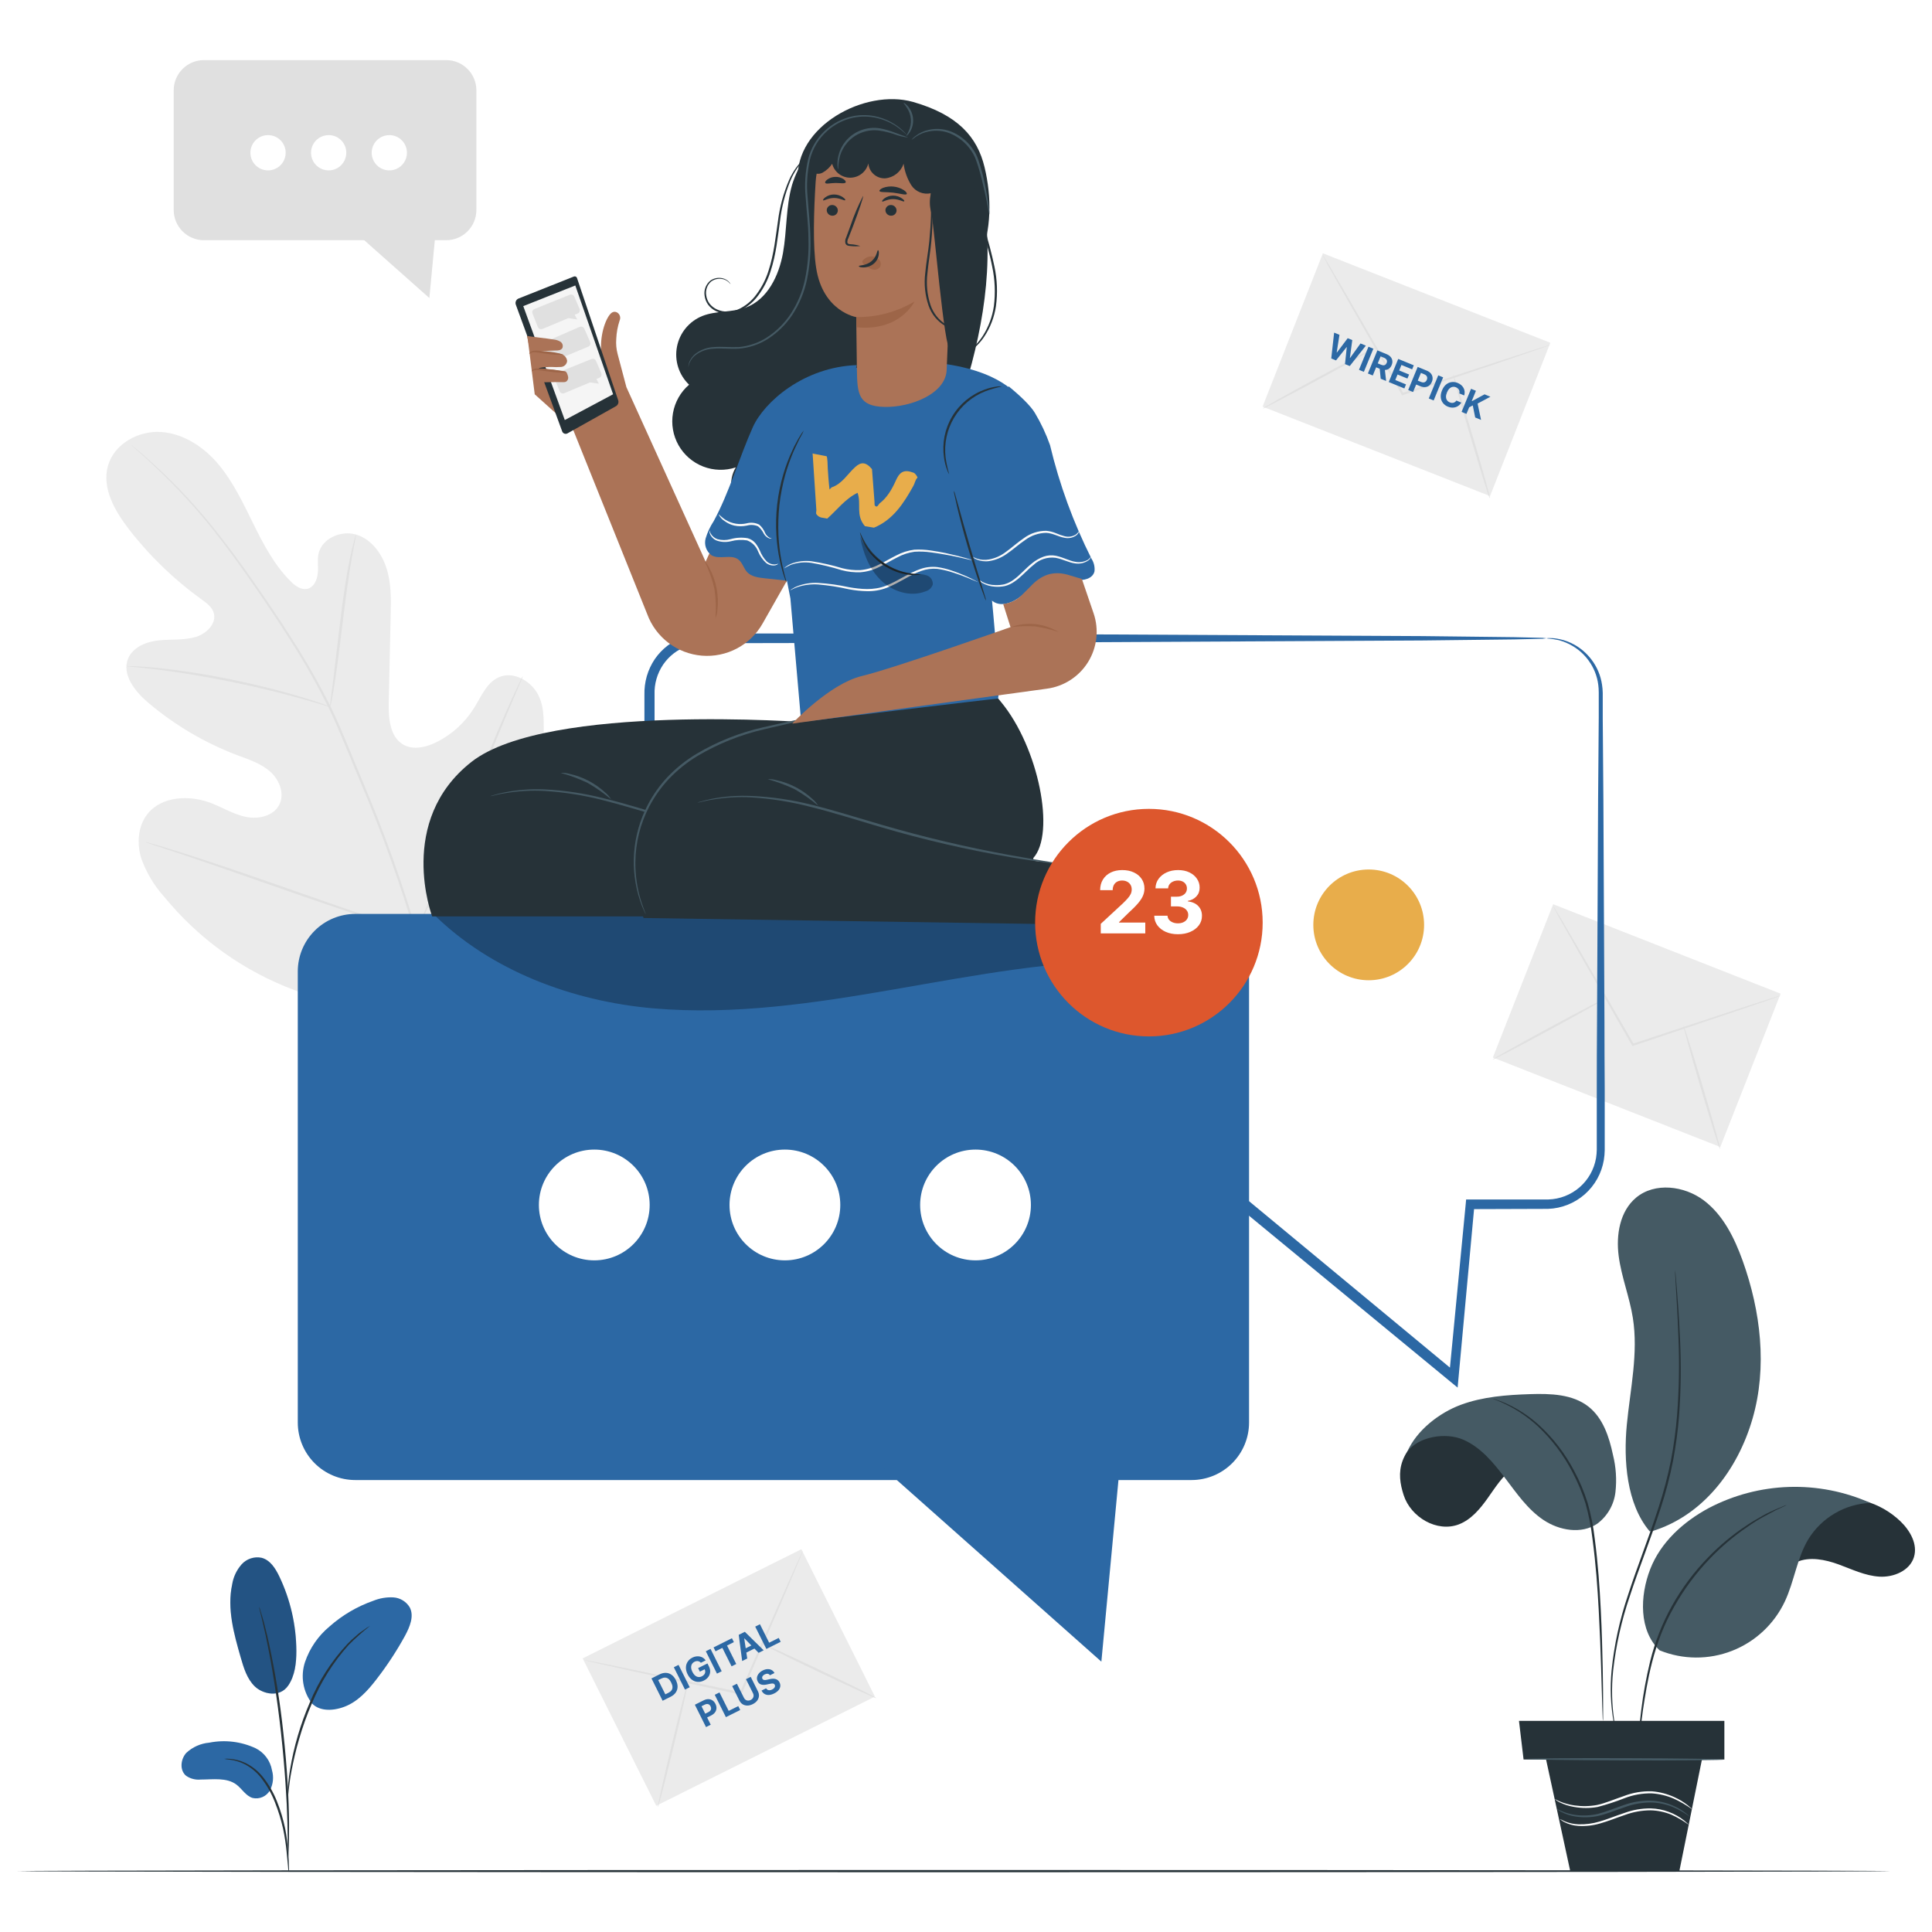 <svg width="450" height="450" viewBox="0 0 450 450" fill="none" xmlns="http://www.w3.org/2000/svg">
<path d="M361.758 210.611L347.714 246.318L400.693 267.156L414.737 231.448L361.758 210.611Z" fill="#EBEBEB"/>
<path d="M414.719 231.9C414.505 232.021 414.277 232.115 414.039 232.18L412.039 232.9L404.719 235.4L380.419 243.59L380.219 243.66L380.109 243.47L379.859 243.03L366.949 220.46L363.099 213.62L362.099 211.74C361.967 211.53 361.859 211.306 361.779 211.07C361.936 211.263 362.073 211.471 362.189 211.69L363.309 213.52L367.309 220.31L380.309 242.8L380.569 243.24L380.259 243.13L404.619 235.08L411.999 232.71L413.999 232.09C414.234 232.009 414.475 231.945 414.719 231.9Z" fill="#E0E0E0"/>
<path d="M347.689 246.78C347.629 246.66 353.539 243.33 360.889 239.35C368.239 235.37 374.269 232.24 374.339 232.35C374.409 232.46 368.499 235.8 361.139 239.78C353.779 243.76 347.759 246.91 347.689 246.78Z" fill="#E0E0E0"/>
<path d="M392.1 238.85C392.24 238.85 394.27 245.21 396.63 253.16C398.99 261.11 400.79 267.57 400.63 267.61C400.47 267.65 398.46 261.25 396.1 253.3C393.74 245.35 391.99 238.89 392.1 238.85Z" fill="#E0E0E0"/>
<path d="M186.648 360.843L135.713 386.271L152.851 420.601L203.787 395.172L186.648 360.843Z" fill="#EBEBEB"/>
<path d="M187.009 361.19C186.941 361.425 186.858 361.656 186.759 361.88L185.959 363.83C185.229 365.57 184.199 368 182.959 370.97L172.779 394.52L172.689 394.71H172.479L171.979 394.6L146.579 389.09L138.889 387.36L136.809 386.86C136.565 386.81 136.324 386.743 136.089 386.66C136.339 386.664 136.587 386.697 136.829 386.76L138.929 387.16L146.649 388.73L172.099 394.05L172.599 394.16L172.309 394.31C176.309 385.15 179.979 376.87 182.629 370.83C183.959 367.88 185.039 365.47 185.809 363.75C186.179 362.96 186.469 362.32 186.689 361.84C186.772 361.612 186.879 361.394 187.009 361.19Z" fill="#E0E0E0"/>
<path d="M153.209 420.95C153.069 420.95 154.549 414.3 156.509 406.17C158.469 398.04 160.189 391.47 160.319 391.51C160.449 391.55 158.979 398.16 157.019 406.29C155.059 414.42 153.339 420.98 153.209 420.95Z" fill="#E0E0E0"/>
<path d="M177.04 382.63C177.1 382.5 183.22 385.28 190.7 388.84C198.18 392.4 204.21 395.4 204.1 395.52C203.99 395.64 197.93 392.87 190.44 389.31C182.95 385.75 176.98 382.75 177.04 382.63Z" fill="#E0E0E0"/>
<path d="M102.969 231.98C122.329 219.06 127.049 194.62 126.639 172.58C126.569 168.9 127.039 165.03 125.319 161.77C123.599 158.51 119.489 156.25 116.129 157.77C113.339 159.02 112.129 162.18 110.499 164.77C108.366 168.255 105.291 171.066 101.629 172.88C99.239 174.06 96.289 174.76 93.969 173.45C90.779 171.65 90.469 167.26 90.549 163.6L90.999 143.15C91.079 139.5 91.149 135.76 89.999 132.27C88.849 128.78 86.409 125.52 82.899 124.5C79.389 123.48 74.989 125.41 74.189 128.98C73.859 130.46 74.189 131.98 74.019 133.53C73.849 135.08 73.149 136.72 71.679 137.12C70.209 137.52 68.729 136.47 67.679 135.38C63.909 131.63 61.389 126.83 59.039 122.07C56.689 117.31 54.399 112.42 51.039 108.34C47.679 104.26 42.879 101 37.569 100.62C32.259 100.24 26.569 103.39 25.139 108.52C23.709 113.65 26.689 118.93 29.939 123.15C34.78 129.43 40.507 134.974 46.939 139.61C48.099 140.45 49.349 141.35 49.769 142.71C50.539 145.16 48.159 147.55 45.709 148.32C42.929 149.18 39.939 148.86 37.049 149.15C34.159 149.44 31.049 150.65 29.859 153.33C28.289 157.05 31.399 161.01 34.469 163.63C40.636 168.857 47.646 172.999 55.199 175.88C57.909 176.88 60.769 177.81 62.939 179.73C65.109 181.65 66.379 184.96 65.009 187.52C63.639 190.08 60.219 190.85 57.369 190.29C54.519 189.73 51.989 188.15 49.289 187.1C44.229 185.1 37.639 185.37 34.289 189.67C32.109 192.49 31.849 196.47 32.889 199.89C34.081 203.267 35.941 206.369 38.359 209.01C46.319 218.722 56.702 226.159 68.459 230.57C80.209 234.79 91.139 236.05 102.949 231.98" fill="#EBEBEB"/>
<path d="M97.37 218.1C93.842 206.044 89.622 194.201 84.73 182.63C83.45 179.537 82.186 176.49 80.939 173.49C79.68 170.49 78.439 167.49 77.049 164.7C74.344 159.268 71.34 153.99 68.049 148.89C64.96 144 61.83 139.47 58.889 135.25C55.95 131.03 53.09 127.17 50.359 123.74C46.068 118.313 41.353 113.233 36.26 108.55C34.459 106.89 33.02 105.64 32.039 104.81L30.91 103.87L30.52 103.57C30.52 103.57 30.63 103.69 30.88 103.92L31.97 104.92C32.969 105.78 34.34 107.04 36.12 108.72C41.154 113.451 45.827 118.552 50.099 123.98C52.809 127.41 55.62 131.3 58.559 135.51C61.499 139.72 64.559 144.28 67.669 149.17C70.927 154.259 73.902 159.524 76.579 164.94C77.969 167.76 79.2 170.7 80.45 173.71C81.7 176.72 82.96 179.71 84.24 182.84C89.125 194.392 93.352 206.211 96.9 218.24" fill="#E0E0E0"/>
<path d="M76.91 164.65C77.074 164.142 77.195 163.62 77.27 163.09C77.47 162.09 77.72 160.61 78 158.79C78.57 155.16 79.2 150.11 79.87 144.55C80.54 138.99 81.25 133.95 81.87 130.34C82.19 128.53 82.47 127.07 82.67 126.06C82.798 125.545 82.885 125.02 82.93 124.49C82.725 124.984 82.568 125.497 82.46 126.02C82.19 127.02 81.86 128.46 81.46 130.27C80.71 133.87 79.94 138.91 79.27 144.48C78.6 150.05 78.02 154.99 77.57 158.74C77.34 160.48 77.15 161.93 77.01 163.05C76.928 163.579 76.895 164.115 76.91 164.65Z" fill="#E0E0E0"/>
<path d="M29.399 155.15C29.56 155.191 29.724 155.217 29.889 155.23L31.299 155.37C32.519 155.49 34.299 155.66 36.469 155.93C40.819 156.45 46.819 157.39 53.389 158.71C59.959 160.03 65.839 161.51 70.069 162.71C72.189 163.29 73.889 163.8 75.069 164.15L76.429 164.55C76.588 164.606 76.752 164.643 76.919 164.66C76.78 164.569 76.629 164.498 76.469 164.45L75.139 163.95C73.979 163.53 72.299 162.95 70.139 162.33C65.929 161.04 60.039 159.52 53.459 158.18C46.879 156.84 40.849 155.98 36.459 155.56C34.269 155.33 32.459 155.22 31.259 155.17H29.839C29.694 155.142 29.546 155.136 29.399 155.15Z" fill="#E0E0E0"/>
<path d="M96.85 217.21C96.98 217.034 97.088 216.843 97.17 216.64C97.39 216.2 97.67 215.64 98.01 214.94C98.72 213.47 99.71 211.31 100.89 208.63C103.26 203.28 106.31 195.78 109.57 187.46C112.83 179.14 115.82 171.63 118.09 166.24L120.82 159.87L121.55 158.13C121.646 157.931 121.723 157.723 121.78 157.51C121.648 157.686 121.537 157.877 121.45 158.08L120.62 159.78C119.9 161.25 118.92 163.41 117.74 166.09C115.36 171.44 112.32 178.94 109.06 187.26C105.8 195.58 102.81 203.09 100.53 208.48L97.81 214.85L97.07 216.59C96.972 216.787 96.898 216.995 96.85 217.21Z" fill="#E0E0E0"/>
<path d="M33.85 196.13C34.052 196.231 34.263 196.315 34.48 196.38L36.31 197L43.1 199.25C48.8 201.16 56.64 203.89 65.3 206.93C73.96 209.97 81.82 212.64 87.56 214.46C90.42 215.36 92.75 216.08 94.37 216.54L96.23 217.06C96.443 217.136 96.664 217.187 96.89 217.21C96.689 217.104 96.478 217.02 96.26 216.96L94.43 216.33L87.68 214.08C81.98 212.18 74.14 209.45 65.48 206.41C56.82 203.37 48.96 200.7 43.23 198.88C40.36 197.97 38.03 197.26 36.41 196.8L34.55 196.27C34.323 196.196 34.088 196.149 33.85 196.13Z" fill="#E0E0E0"/>
<path d="M103.919 14H47.499C43.611 14 40.459 17.152 40.459 21.04V48.91C40.459 52.798 43.611 55.95 47.499 55.95H103.919C107.807 55.95 110.959 52.798 110.959 48.91V21.04C110.959 17.152 107.807 14 103.919 14Z" fill="#E0E0E0"/>
<path d="M83.339 54.62L100.009 69.42L101.379 54.88" fill="#E0E0E0"/>
<path d="M66.539 35.58C66.539 36.393 66.298 37.187 65.847 37.863C65.395 38.539 64.753 39.066 64.002 39.377C63.251 39.688 62.425 39.769 61.627 39.611C60.83 39.452 60.098 39.061 59.523 38.486C58.948 37.911 58.557 37.179 58.398 36.382C58.24 35.584 58.321 34.758 58.632 34.007C58.943 33.256 59.47 32.614 60.146 32.162C60.822 31.711 61.617 31.47 62.429 31.47C63.519 31.47 64.565 31.903 65.335 32.673C66.106 33.444 66.539 34.49 66.539 35.58Z" fill="white"/>
<path d="M80.659 35.58C80.659 36.393 80.418 37.188 79.966 37.864C79.514 38.54 78.872 39.067 78.12 39.378C77.368 39.689 76.541 39.769 75.744 39.61C74.946 39.451 74.214 39.058 73.64 38.482C73.065 37.907 72.675 37.173 72.517 36.375C72.36 35.578 72.443 34.751 72.755 34C73.068 33.249 73.596 32.608 74.273 32.157C74.951 31.707 75.746 31.468 76.559 31.47C77.099 31.47 77.633 31.576 78.131 31.783C78.629 31.989 79.081 32.292 79.462 32.674C79.843 33.056 80.145 33.509 80.35 34.008C80.556 34.506 80.661 35.041 80.659 35.58Z" fill="white"/>
<path d="M94.789 35.58C94.789 36.393 94.548 37.188 94.096 37.864C93.644 38.54 93.001 39.067 92.25 39.378C91.498 39.689 90.671 39.769 89.874 39.61C89.076 39.451 88.344 39.058 87.77 38.482C87.195 37.907 86.805 37.173 86.647 36.375C86.49 35.578 86.573 34.751 86.885 34C87.198 33.249 87.726 32.608 88.403 32.157C89.08 31.707 89.876 31.468 90.689 31.47C91.778 31.472 92.82 31.907 93.589 32.677C94.358 33.447 94.789 34.491 94.789 35.58Z" fill="white"/>
<path d="M308.124 59.002L294.08 94.709L347.06 115.546L361.104 79.839L308.124 59.002Z" fill="#EBEBEB"/>
<path d="M361.099 80.3C360.884 80.422 360.656 80.519 360.419 80.59L358.419 81.3L351.099 83.83L326.789 92.02L326.589 92.09L326.479 91.9L326.229 91.46L313.309 68.89C311.709 66.03 310.389 63.7 309.449 62.02L308.449 60.14C308.317 59.928 308.206 59.704 308.119 59.47C308.279 59.662 308.419 59.87 308.539 60.09L309.649 61.92C310.649 63.58 311.979 65.92 313.649 68.71L326.649 91.2L326.899 91.65L326.599 91.53L350.949 83.53L358.339 81.15L360.339 80.53C360.586 80.434 360.84 80.357 361.099 80.3Z" fill="#E0E0E0"/>
<path d="M294.099 95.18C294.029 95.06 299.939 91.73 307.289 87.75C314.639 83.77 320.669 80.64 320.739 80.75C320.809 80.86 314.899 84.2 307.539 88.18C300.179 92.16 294.099 95.31 294.099 95.18Z" fill="#E0E0E0"/>
<path d="M338.489 87.25C338.619 87.25 340.649 93.62 343.009 101.56C345.369 109.5 347.179 115.98 347.009 116.02C346.839 116.06 344.849 109.65 342.489 101.71C340.129 93.77 338.349 87.29 338.489 87.25Z" fill="#E0E0E0"/>
<path d="M440.2 435.821C440.2 435.961 342.55 436.081 222.11 436.081C101.67 436.081 4 435.961 4 435.821C4 435.681 101.63 435.561 222.11 435.561C342.59 435.561 440.2 435.671 440.2 435.821Z" fill="#263238"/>
<path d="M230 228.321C237.124 228.321 242.9 222.545 242.9 215.421C242.9 208.296 237.124 202.521 230 202.521C222.875 202.521 217.1 208.296 217.1 215.421C217.1 222.545 222.875 228.321 230 228.321Z" fill="#2C68A4"/>
<path d="M274.399 228.321C281.523 228.321 287.299 222.545 287.299 215.421C287.299 208.296 281.523 202.521 274.399 202.521C267.275 202.521 261.499 208.296 261.499 215.421C261.499 222.545 267.275 228.321 274.399 228.321Z" fill="#2C68A4"/>
<path d="M360.259 148.67C360.509 148.618 360.765 148.601 361.019 148.62C361.769 148.624 362.517 148.707 363.249 148.87C364.465 149.124 365.635 149.562 366.719 150.17C368.225 151.014 369.544 152.154 370.599 153.52C371.957 155.264 372.836 157.332 373.149 159.52C373.243 160.133 373.297 160.751 373.309 161.37C373.309 161.99 373.309 162.61 373.309 163.25C373.309 164.53 373.309 165.87 373.309 167.25C373.359 172.8 373.399 179.18 373.459 186.33C373.529 200.64 373.609 218.04 373.709 238.07C373.709 243.077 373.729 248.244 373.769 253.57C373.769 256.237 373.769 258.94 373.769 261.68C373.769 263.05 373.769 264.43 373.769 265.82C373.769 266.51 373.769 267.21 373.769 267.91C373.757 268.667 373.69 269.423 373.569 270.17C373.051 273.279 371.474 276.113 369.104 278.191C366.735 280.269 363.719 281.463 360.569 281.57L342.349 281.63L343.429 280.63C342.249 293.44 341.009 306.97 339.709 321.01L339.509 323.2L337.809 321.8L288.899 281.5L289.699 281.78L189.479 281.83H165.949C165.149 281.83 164.419 281.83 163.569 281.83C161.418 281.781 159.308 281.229 157.408 280.218C155.509 279.208 153.872 277.767 152.629 276.01C151.639 274.617 150.91 273.055 150.479 271.4C150.109 269.795 149.957 268.146 150.029 266.5C150.029 263.434 150.029 260.374 150.029 257.32C150.029 251.234 150.029 245.19 150.029 239.19C150.029 215.19 150.079 192.09 150.099 170.06C150.099 167.31 150.099 164.57 150.099 161.86C150.06 160.391 150.246 158.924 150.649 157.51C151.059 156.087 151.69 154.738 152.519 153.51C154.184 151.092 156.577 149.267 159.349 148.3C160.708 147.816 162.137 147.556 163.579 147.53C164.939 147.53 166.209 147.53 167.529 147.53L197.889 147.59L252.379 147.75L331.289 148.16L352.739 148.41L358.319 148.54C358.955 148.527 359.591 148.57 360.219 148.67C359.592 148.777 358.955 148.82 358.319 148.8L352.739 148.93L331.289 149.18L252.379 149.59L197.889 149.75L167.529 149.81C166.239 149.81 164.889 149.81 163.629 149.81C162.428 149.831 161.238 150.051 160.109 150.46C157.813 151.272 155.835 152.792 154.459 154.8C153.068 156.863 152.368 159.314 152.459 161.8C152.459 164.51 152.459 167.25 152.459 170C152.459 192 152.509 215.15 152.539 239.13C152.539 245.13 152.539 251.174 152.539 257.26V266.44C152.466 267.871 152.594 269.305 152.919 270.7C153.442 272.733 154.521 274.579 156.035 276.033C157.549 277.486 159.437 278.49 161.489 278.93C162.174 279.074 162.87 279.157 163.569 279.18C164.279 279.18 165.109 279.18 165.879 279.18H189.599L289.819 279.23H290.269L290.619 279.52L339.419 319.95L337.509 320.74C338.859 306.74 340.159 293.18 341.399 280.38L341.489 279.38H342.489H360.649C363.329 279.301 365.899 278.296 367.922 276.537C369.945 274.778 371.298 272.373 371.749 269.73C371.851 269.092 371.908 268.447 371.919 267.8C371.919 267.1 371.919 266.4 371.919 265.71C371.919 264.32 371.919 262.94 371.919 261.57C371.919 258.83 371.919 256.127 371.919 253.46C371.919 248.127 371.939 242.96 371.979 237.96C372.079 217.96 372.159 200.53 372.229 186.22C372.289 179.07 372.329 172.69 372.379 167.14C372.379 165.76 372.379 164.42 372.379 163.14C372.379 162.5 372.379 161.88 372.379 161.26C372.378 160.679 372.341 160.097 372.269 159.52C372.012 157.461 371.23 155.501 369.999 153.83C369.028 152.498 367.8 151.373 366.389 150.52C365.362 149.895 364.251 149.42 363.089 149.11C361.289 148.71 360.259 148.77 360.259 148.67Z" fill="#2C68A4"/>
<path d="M82.749 212.87H277.529C281.083 212.87 284.492 214.282 287.005 216.795C289.518 219.308 290.929 222.716 290.929 226.27V331.33C290.929 334.884 289.518 338.292 287.005 340.805C284.492 343.318 281.083 344.73 277.529 344.73H82.749C79.198 344.73 75.792 343.319 73.281 340.808C70.77 338.297 69.359 334.891 69.359 331.34V226.27C69.358 224.511 69.703 222.769 70.376 221.143C71.048 219.517 72.034 218.04 73.278 216.795C74.521 215.551 75.998 214.564 77.623 213.89C79.248 213.217 80.99 212.87 82.749 212.87Z" fill="#2C68A4"/>
<path d="M204.14 340.51L256.53 387.03L260.83 341.34" fill="#2C68A4"/>
<path d="M138.42 293.56C145.544 293.56 151.32 287.784 151.32 280.66C151.32 273.535 145.544 267.76 138.42 267.76C131.295 267.76 125.52 273.535 125.52 280.66C125.52 287.784 131.295 293.56 138.42 293.56Z" fill="white"/>
<path d="M182.819 293.56C189.943 293.56 195.719 287.784 195.719 280.66C195.719 273.535 189.943 267.76 182.819 267.76C175.694 267.76 169.919 273.535 169.919 280.66C169.919 287.784 175.694 293.56 182.819 293.56Z" fill="white"/>
<path d="M227.219 293.56C234.344 293.56 240.119 287.784 240.119 280.66C240.119 273.535 234.344 267.76 227.219 267.76C220.095 267.76 214.319 273.535 214.319 280.66C214.319 287.784 220.095 293.56 227.219 293.56Z" fill="white"/>
<g opacity="0.3">
<path d="M282.66 213.4L261.84 212.79H100.84C114.22 226.1 133.35 233.22 152.14 234.86C170.93 236.5 189.82 233.64 208.41 230.42C227 227.2 245.67 223.6 264.54 223.74C268.54 223.74 272.65 223.94 276.35 222.46C280.05 220.98 283.21 217.4 282.66 213.4Z" fill="black"/>
</g>
<path d="M318.799 228.321C325.924 228.321 331.699 222.545 331.699 215.421C331.699 208.296 325.924 202.521 318.799 202.521C311.675 202.521 305.899 208.296 305.899 215.421C305.899 222.545 311.675 228.321 318.799 228.321Z" fill="#E8AD4B"/>
<path d="M207.629 25.741C202.433 25.82 197.395 27.541 193.237 30.657C189.079 33.774 186.013 38.126 184.479 43.091C183.019 48.221 183.309 53.681 182.369 58.941C181.429 64.201 178.779 69.701 173.789 71.601C170.539 72.831 166.789 72.321 163.589 73.601C162.084 74.204 160.754 75.176 159.722 76.426C158.689 77.677 157.987 79.166 157.68 80.758C157.372 82.35 157.469 83.994 157.962 85.539C158.455 87.084 159.327 88.481 160.499 89.601C158.523 91.304 157.197 93.64 156.749 96.211C156.302 98.781 156.759 101.427 158.043 103.699C159.327 105.97 161.359 107.726 163.793 108.667C166.226 109.609 168.911 109.677 171.389 108.861C169.539 111.861 170.149 115.861 172.319 118.601C174.63 121.257 177.89 122.902 181.399 123.181C184.874 123.441 188.367 123.127 191.739 122.251C199.319 120.571 206.919 117.871 212.619 112.601C218.869 106.821 222.179 98.601 224.689 90.431C229.469 74.881 232.019 58.131 228.109 42.341" fill="#263238"/>
<path d="M172.779 112.401L164.349 130.831L145.899 90.171C145.029 86.881 144.049 83.171 143.849 82.431C143.552 81.293 143.447 80.114 143.539 78.941C143.6 77.485 143.863 76.045 144.319 74.661C144.869 73.431 143.639 72.181 142.579 72.781C141.519 73.381 139.929 76.781 139.979 81.051C140.029 85.321 125.159 75.121 122.749 77.541L124.549 91.841C126.179 93.331 130.779 97.441 133.339 99.711L150.739 143.011C151.714 145.676 153.432 148.006 155.689 149.726C157.946 151.446 160.649 152.483 163.477 152.716C166.306 152.948 169.141 152.366 171.649 151.038C174.157 149.71 176.232 147.691 177.629 145.221L188.839 125.461L172.779 112.401Z" fill="#AB7357"/>
<path d="M133.689 64.401C133.762 64.375 133.839 64.365 133.916 64.371C133.993 64.377 134.068 64.399 134.136 64.436C134.204 64.472 134.264 64.523 134.311 64.584C134.358 64.646 134.391 64.716 134.409 64.791L143.979 93.201C144.07 93.449 144.073 93.721 143.99 93.971C143.906 94.222 143.74 94.437 143.519 94.581L132.159 100.951C132.044 101.011 131.917 101.044 131.788 101.049C131.658 101.053 131.529 101.029 131.41 100.977C131.292 100.925 131.186 100.848 131.101 100.75C131.016 100.652 130.954 100.536 130.919 100.411L120.159 71.001C120.052 70.736 120.048 70.44 120.151 70.173C120.253 69.906 120.452 69.687 120.709 69.561L133.689 64.401Z" fill="#263238"/>
<path d="M133.999 66.49L142.799 91.83L131.549 97.83L121.879 71.3L133.999 66.49Z" fill="#F5F5F5"/>
<path d="M124.029 73.021C124.369 73.891 124.929 75.291 125.279 76.161C125.32 76.263 125.38 76.356 125.457 76.434C125.535 76.513 125.627 76.575 125.729 76.617C125.83 76.659 125.939 76.68 126.049 76.679C126.159 76.678 126.268 76.655 126.369 76.611L132.369 74.101L134.439 74.401L133.859 73.311L134.539 73.031C134.641 72.99 134.734 72.93 134.813 72.852C134.891 72.775 134.953 72.683 134.995 72.581C135.037 72.479 135.058 72.37 135.057 72.26C135.056 72.15 135.033 72.042 134.989 71.941L133.769 69.091C133.683 68.893 133.523 68.736 133.322 68.656C133.122 68.575 132.898 68.577 132.699 68.661L124.519 71.961C124.416 71.996 124.321 72.052 124.24 72.126C124.159 72.199 124.094 72.287 124.048 72.386C124.003 72.485 123.977 72.593 123.974 72.702C123.971 72.811 123.989 72.919 124.029 73.021Z" fill="#E0E0E0"/>
<path d="M129.099 88L130.349 91.13C130.39 91.231 130.45 91.323 130.526 91.401C130.603 91.478 130.694 91.54 130.795 91.582C130.895 91.624 131.003 91.645 131.112 91.645C131.221 91.645 131.329 91.623 131.429 91.58L137.429 89.07L139.499 89.37L138.919 88.28L139.599 88C139.701 87.96 139.794 87.899 139.873 87.822C139.951 87.745 140.013 87.653 140.055 87.551C140.097 87.449 140.118 87.34 140.117 87.23C140.116 87.12 140.093 87.011 140.049 86.91L138.829 84.07C138.788 83.972 138.729 83.882 138.654 83.807C138.578 83.731 138.489 83.671 138.39 83.63C138.292 83.589 138.186 83.568 138.08 83.568C137.973 83.568 137.867 83.59 137.769 83.63L129.579 86.93C129.476 86.968 129.382 87.026 129.303 87.1C129.223 87.175 129.159 87.265 129.114 87.364C129.069 87.464 129.045 87.572 129.042 87.681C129.04 87.79 129.059 87.899 129.099 88Z" fill="#E0E0E0"/>
<path d="M136.1 76.561C136.48 77.411 137.1 78.801 137.46 79.651C137.504 79.751 137.528 79.86 137.529 79.969C137.531 80.079 137.511 80.188 137.47 80.289C137.429 80.391 137.368 80.483 137.291 80.561C137.213 80.638 137.121 80.7 137.02 80.741L131.02 83.241L129.79 84.931L129.41 83.741L128.74 84.041C128.639 84.084 128.531 84.107 128.422 84.108C128.313 84.109 128.205 84.088 128.103 84.047C128.002 84.007 127.91 83.946 127.832 83.87C127.754 83.793 127.692 83.702 127.65 83.601L126.47 80.731C126.389 80.531 126.39 80.307 126.473 80.107C126.555 79.907 126.712 79.747 126.91 79.661L135 76.141C135.099 76.095 135.207 76.069 135.317 76.065C135.427 76.061 135.536 76.079 135.639 76.118C135.741 76.158 135.835 76.217 135.914 76.293C135.993 76.369 136.056 76.46 136.1 76.561Z" fill="#E0E0E0"/>
<path d="M122.749 78.251C124.679 78.571 127.049 78.761 128.979 79.081C129.536 79.129 130.074 79.307 130.549 79.601C130.779 79.757 130.948 79.987 131.028 80.253C131.108 80.519 131.094 80.804 130.989 81.061C130.679 81.621 129.919 81.661 129.279 81.641C127.859 81.641 126.279 81.901 124.859 81.851C126.679 82.011 128.359 82.161 130.389 82.401C130.82 82.443 131.224 82.63 131.535 82.932C131.845 83.233 132.044 83.631 132.099 84.061C132.067 84.424 131.909 84.765 131.651 85.023C131.393 85.281 131.052 85.439 130.689 85.471C129.943 85.522 129.195 85.522 128.449 85.471C128.449 85.471 125.519 85.471 125.389 85.891C127.219 85.891 129.629 86.271 131.459 86.441C131.959 86.441 132.179 87.161 132.299 87.651C132.372 87.892 132.36 88.15 132.265 88.383C132.17 88.616 131.999 88.809 131.779 88.931C131.547 89.007 131.302 89.034 131.059 89.011C128.689 88.941 127.459 89.091 125.059 89.011" fill="#AB7357"/>
<path d="M166.64 143.991C166.824 141.706 166.743 139.407 166.4 137.141C165.884 134.905 165.108 132.737 164.09 130.681C164.574 131.173 164.97 131.744 165.26 132.371C166.043 133.835 166.599 135.409 166.91 137.041C167.233 138.687 167.297 140.374 167.1 142.041C167.063 142.713 166.907 143.373 166.64 143.991Z" fill="#9D6548"/>
<path d="M131.899 86.741C130.519 86.842 129.131 86.768 127.769 86.521C126.639 86.411 125.599 86.181 124.909 86.181C124.528 86.205 124.156 86.311 123.819 86.491C123.819 86.491 123.819 86.351 123.999 86.191C124.245 85.975 124.554 85.845 124.879 85.821C125.866 85.791 126.854 85.851 127.829 86.001C129.211 86.081 130.578 86.33 131.899 86.741Z" fill="#9D6548"/>
<path d="M131.249 82.591C129.882 82.692 128.508 82.622 127.159 82.381C126.039 82.271 125.009 82.031 124.339 82.051C123.669 82.071 123.339 82.461 123.279 82.401C123.219 82.341 123.469 81.831 124.279 81.691C124.724 81.63 125.174 81.63 125.619 81.691L127.199 81.861C128.574 81.934 129.935 82.179 131.249 82.591Z" fill="#9D6548"/>
<path d="M188.309 168.261C188.309 168.261 127.449 163.661 109.839 177.441C92.229 191.221 100.659 213.441 100.659 213.441H200.179L203.999 167.541L188.309 168.261Z" fill="#263238"/>
<path d="M199.759 199.871C199.461 199.877 199.163 199.857 198.869 199.811C198.289 199.741 197.429 199.661 196.339 199.511C194.139 199.231 190.959 198.781 187.049 198.121C176.869 196.37 166.799 194.033 156.889 191.121C151.099 189.401 145.599 187.691 140.529 186.401C136.049 185.242 131.468 184.516 126.849 184.231C123.735 184.058 120.612 184.239 117.539 184.771C116.439 184.911 115.619 185.181 115.049 185.281C114.76 185.357 114.466 185.414 114.169 185.451C114.445 185.338 114.729 185.248 115.019 185.181C115.834 184.934 116.662 184.73 117.499 184.571C120.582 183.956 123.728 183.717 126.869 183.861C131.517 184.096 136.129 184.793 140.639 185.941C145.739 187.171 151.249 188.941 157.039 190.611C166.928 193.513 176.962 195.9 187.099 197.761C190.989 198.461 194.159 198.971 196.339 199.311L198.859 199.701C199.459 199.801 199.759 199.861 199.759 199.871Z" fill="#455A64"/>
<path d="M142.32 186.161C140.612 184.73 138.781 183.452 136.85 182.341C134.837 181.381 132.742 180.604 130.59 180.021C131.264 179.974 131.941 180.045 132.59 180.231C134.163 180.573 135.683 181.125 137.11 181.871C138.533 182.621 139.851 183.556 141.03 184.651C141.542 185.078 141.978 185.589 142.32 186.161Z" fill="#455A64"/>
<path d="M232.36 162.53C232.36 162.53 176.69 164.04 159.08 177.82C141.47 191.6 149.9 213.82 149.9 213.82L254.3 215.4V201.95L240.76 200.49L240.66 199.87C245.91 194.12 241.91 174.08 233.17 163.51L232.36 162.53Z" fill="#263238"/>
<path d="M247.989 201.401C247.691 201.4 247.393 201.377 247.099 201.331C246.519 201.271 245.669 201.181 244.569 201.041C242.369 200.761 239.189 200.311 235.289 199.641C225.105 197.897 215.031 195.56 205.119 192.641C199.319 190.921 193.839 189.181 188.759 187.931C184.286 186.765 179.712 186.028 175.099 185.731C171.985 185.559 168.862 185.74 165.789 186.271C164.689 186.411 163.869 186.691 163.299 186.791C163.01 186.869 162.716 186.922 162.419 186.951C162.694 186.84 162.979 186.753 163.269 186.691C164.084 186.441 164.912 186.234 165.749 186.071C168.827 185.473 171.967 185.248 175.099 185.401C179.744 185.609 184.357 186.279 188.869 187.401C193.979 188.641 199.479 190.401 205.269 192.081C215.164 194.977 225.205 197.35 235.349 199.191C239.239 199.901 242.409 200.411 244.599 200.751L247.119 201.141C247.416 201.201 247.707 201.288 247.989 201.401Z" fill="#455A64"/>
<path d="M190.549 187.641C188.84 186.209 187.01 184.927 185.079 183.811C183.062 182.861 180.968 182.085 178.819 181.491C179.494 181.444 180.171 181.519 180.819 181.711C183.982 182.398 186.901 183.925 189.269 186.131C189.777 186.56 190.209 187.07 190.549 187.641Z" fill="#455A64"/>
<path d="M203.579 164.84C203.297 164.914 203.009 164.964 202.719 164.99L200.239 165.34C198.099 165.66 194.999 166.18 191.239 166.94C187.479 167.7 182.919 168.69 177.929 169.88C172.521 171.128 167.338 173.198 162.559 176.02C160.102 177.491 157.852 179.284 155.869 181.35C154.04 183.291 152.482 185.471 151.239 187.83C149.138 191.844 148.024 196.3 147.989 200.83C147.962 203.881 148.407 206.917 149.309 209.83C149.629 210.83 149.929 211.65 150.139 212.18C150.254 212.448 150.354 212.722 150.439 213C150.279 212.755 150.145 212.494 150.039 212.22C149.692 211.46 149.385 210.683 149.119 209.89C147.892 206.248 147.41 202.395 147.702 198.563C147.994 194.73 149.054 190.995 150.819 187.58C152.065 185.173 153.636 182.949 155.489 180.97C157.501 178.865 159.788 177.042 162.289 175.55C167.097 172.705 172.32 170.63 177.769 169.4C182.769 168.23 187.299 167.29 191.119 166.57C194.939 165.85 198.059 165.39 200.209 165.13C201.289 165 202.129 164.91 202.709 164.87C202.998 164.845 203.289 164.835 203.579 164.84Z" fill="#455A64"/>
<path d="M254.3 202.621L263.82 202.021L270.13 205.691L282.22 207.011C288.01 207.311 288.93 213.541 285.37 213.541C282.54 213.541 265.61 214.641 265.61 214.641L254.3 214.941V202.621Z" fill="#E0E0E0"/>
<path d="M269.769 205.711C269.356 206.069 268.85 206.305 268.309 206.391C267.015 206.715 265.652 206.631 264.407 206.149C263.163 205.667 262.098 204.812 261.359 203.701C261.015 203.277 260.799 202.763 260.739 202.221C260.809 202.221 261.059 202.741 261.659 203.491C262.427 204.463 263.441 205.212 264.597 205.659C265.753 206.106 267.007 206.234 268.229 206.031C269.179 205.881 269.739 205.631 269.769 205.711Z" fill="#455A64"/>
<path d="M284.879 213.401C284.879 213.461 284.399 213.581 283.719 213.231C283.305 212.973 282.949 212.632 282.673 212.229C282.398 211.826 282.209 211.37 282.119 210.891C281.835 209.957 281.925 208.949 282.369 208.081C282.749 207.421 283.209 207.231 283.239 207.291C283.269 207.351 282.949 207.631 282.699 208.291C282.398 209.103 282.373 209.993 282.629 210.821C282.783 211.665 283.238 212.426 283.909 212.961C284.439 213.321 284.889 213.341 284.879 213.401Z" fill="#455A64"/>
<path d="M191.099 86.771C191.099 86.771 179.229 112.861 179.929 117.291C180.629 121.721 184.099 139.401 184.099 139.401L186.609 168.161C186.609 168.161 231.439 162.731 232.369 162.731C233.299 162.731 230.969 138.941 230.969 138.941L237.799 93.221C237.799 93.221 234.669 86.991 220.549 84.831C212.099 83.521 191.099 86.771 191.099 86.771Z" fill="#2C68A4"/>
<path d="M223.869 121.93C224.441 126.582 225.876 131.085 228.099 135.21C228.959 136.76 229.759 138.94 231.179 140C233.399 141.67 236.589 140.1 238.599 138.19C240.609 136.28 242.649 133.86 245.419 133.76C247.189 133.7 248.829 134.62 250.559 134.99C252.289 135.36 254.559 134.79 254.929 133.07C255.041 132.054 254.801 131.031 254.249 130.17C250.007 121.742 246.759 112.849 244.569 103.67C243.646 101.064 242.467 98.555 241.049 96.18C240.049 94.49 237.469 92.04 234.929 89.981" fill="#2C68A4"/>
<path d="M199.559 85.041C187.219 85.471 177.969 93.631 175.339 99.511C172.249 106.411 169.849 114.751 166.229 121.391C165.416 122.627 164.787 123.975 164.359 125.391C164.159 126.108 164.183 126.869 164.425 127.573C164.668 128.277 165.12 128.89 165.719 129.331C167.579 130.431 170.279 129.001 171.989 130.331C172.929 131.051 173.209 132.331 173.989 133.231C174.989 134.301 176.559 134.521 177.989 134.681L186.319 135.581" fill="#2C68A4"/>
<path d="M221.099 110.5C220.897 110.189 220.736 109.853 220.619 109.5C220.262 108.562 220.013 107.585 219.879 106.59C219.39 103.262 220.065 99.866 221.79 96.978C223.516 94.09 226.186 91.887 229.349 90.74C230.289 90.391 231.265 90.15 232.259 90.02C232.623 89.963 232.994 89.963 233.359 90.02C232.039 90.295 230.742 90.67 229.479 91.14C226.448 92.332 223.898 94.495 222.228 97.29C220.558 100.086 219.862 103.357 220.249 106.59C220.44 107.912 220.724 109.219 221.099 110.5Z" fill="#263238"/>
<path d="M187.209 100.28C187.036 100.732 186.822 101.167 186.569 101.58C186.339 101.99 186.069 102.49 185.799 103.09C185.529 103.69 185.169 104.35 184.859 105.09C184.09 106.876 183.438 108.71 182.909 110.58C182.274 112.875 181.816 115.215 181.539 117.58C181.291 119.945 181.217 122.325 181.319 124.7C181.416 126.639 181.64 128.57 181.989 130.48C182.119 131.3 182.309 132.02 182.449 132.67C182.589 133.32 182.739 133.86 182.869 134.31C183.017 134.771 183.127 135.242 183.199 135.72C182.978 135.289 182.801 134.837 182.669 134.37C182.474 133.836 182.307 133.292 182.169 132.74C181.999 132.1 181.779 131.37 181.629 130.55C181.224 128.629 180.96 126.68 180.839 124.72C180.538 119.909 181.083 115.083 182.449 110.46C183.005 108.578 183.7 106.739 184.529 104.96C184.828 104.277 185.162 103.61 185.529 102.96C185.785 102.452 186.069 101.958 186.379 101.48C186.618 101.055 186.896 100.654 187.209 100.28Z" fill="#263238"/>
<path d="M254.199 129.541C254.199 129.541 254.199 129.651 254.099 129.831C253.956 130.093 253.763 130.325 253.529 130.511C252.616 131.149 251.488 131.404 250.389 131.221C248.989 131.061 247.539 130.221 245.849 129.921C244.926 129.803 243.988 129.89 243.103 130.177C242.218 130.464 241.407 130.944 240.729 131.581C239.159 132.841 237.879 134.371 236.369 135.401C235.669 135.92 234.874 136.297 234.029 136.511C233.289 136.659 232.532 136.706 231.779 136.651C230.691 136.603 229.632 136.283 228.699 135.721C228.451 135.554 228.232 135.348 228.049 135.111C227.942 134.937 227.892 134.847 227.899 134.841C228.182 135.099 228.487 135.333 228.809 135.541C229.738 136.017 230.765 136.27 231.809 136.281C232.524 136.308 233.24 136.245 233.939 136.091C234.724 135.87 235.46 135.504 236.109 135.011C237.529 134.011 238.779 132.481 240.419 131.171C241.216 130.52 242.114 130.007 243.079 129.651C244.001 129.328 244.992 129.259 245.949 129.451C247.749 129.841 249.159 130.671 250.449 130.851C251.476 131.064 252.546 130.885 253.449 130.351C253.737 130.118 253.989 129.845 254.199 129.541Z" fill="#FAFAFA"/>
<path d="M251.34 123.691C251.339 123.788 251.315 123.884 251.27 123.971C251.157 124.225 250.99 124.45 250.78 124.631C250.369 124.945 249.894 125.162 249.389 125.268C248.883 125.373 248.361 125.364 247.86 125.241C246.58 125.031 245.26 124.191 243.68 124.111C241.928 124.138 240.229 124.711 238.82 125.751C237.26 126.801 235.92 128.041 234.53 128.981C233.318 129.866 231.912 130.449 230.43 130.681C229.413 130.837 228.373 130.702 227.43 130.291C227.082 130.158 226.77 129.946 226.52 129.671C226.52 129.671 226.86 129.871 227.52 130.111C228.433 130.421 229.411 130.49 230.36 130.311C231.771 130.049 233.101 129.456 234.24 128.581C235.58 127.651 236.9 126.401 238.51 125.321C240.007 124.218 241.82 123.625 243.68 123.631C244.482 123.705 245.268 123.904 246.01 124.221C246.626 124.488 247.261 124.708 247.91 124.881C248.366 125.011 248.845 125.042 249.314 124.971C249.783 124.9 250.232 124.73 250.63 124.471C250.905 124.249 251.144 123.986 251.34 123.691Z" fill="#FAFAFA"/>
<path d="M181.279 131.291C181.279 131.291 181.099 131.561 180.559 131.681C180.182 131.74 179.796 131.719 179.427 131.619C179.059 131.519 178.715 131.342 178.419 131.101C177.611 130.353 176.977 129.439 176.559 128.421C176.342 127.839 176.003 127.311 175.565 126.871C175.127 126.431 174.6 126.09 174.019 125.871C172.756 125.67 171.464 125.738 170.229 126.071C169.147 126.334 168.012 126.282 166.959 125.921C166.604 125.782 166.28 125.573 166.007 125.307C165.734 125.041 165.517 124.722 165.369 124.371C165.179 123.861 165.279 123.551 165.299 123.561C165.319 123.571 165.299 123.851 165.549 124.291C165.892 124.891 166.438 125.349 167.089 125.581C168.09 125.858 169.148 125.858 170.149 125.581C171.449 125.21 172.816 125.135 174.149 125.361C174.86 125.551 175.493 125.961 175.959 126.531C176.357 127.043 176.692 127.6 176.959 128.191C177.335 129.165 177.899 130.055 178.619 130.811C179.137 131.265 179.811 131.502 180.499 131.471C180.763 131.43 181.024 131.369 181.279 131.291Z" fill="#FAFAFA"/>
<path d="M179.77 125.4C179.77 125.4 179.55 125.52 179.17 125.4C178.645 125.199 178.204 124.825 177.92 124.34C177.6 123.673 177.143 123.08 176.58 122.6C175.754 122.236 174.827 122.172 173.96 122.42C172.997 122.626 172.002 122.626 171.04 122.42C170.25 122.236 169.506 121.896 168.85 121.42C168.215 121.039 167.707 120.479 167.39 119.81C167.47 119.75 167.95 120.44 169.06 121.12C170.509 121.992 172.239 122.272 173.89 121.9C174.872 121.631 175.919 121.734 176.83 122.19C177.455 122.733 177.939 123.419 178.24 124.19C178.464 124.633 178.811 125.001 179.24 125.25C179.55 125.4 179.77 125.4 179.77 125.4Z" fill="#FAFAFA"/>
<path d="M226.76 130.571C226.76 130.571 226.13 130.441 225 130.181C223.87 129.921 222.23 129.531 220.19 129.181C219.19 129.001 218.05 128.811 216.85 128.661C215.578 128.478 214.291 128.428 213.01 128.511C211.608 128.702 210.253 129.145 209.01 129.821C207.69 130.481 206.36 131.281 204.92 131.991C203.52 132.725 201.986 133.167 200.41 133.291C198.947 133.349 197.484 133.188 196.07 132.811C193.755 132.092 191.397 131.52 189.01 131.101C187.4 130.859 185.756 131.013 184.22 131.551C183.679 131.796 183.151 132.07 182.64 132.371C182.64 132.371 182.74 132.251 182.98 132.051C183.341 131.781 183.73 131.55 184.14 131.361C185.693 130.737 187.379 130.52 189.04 130.731C191.455 131.099 193.841 131.641 196.18 132.351C197.552 132.697 198.966 132.845 200.38 132.791C201.886 132.656 203.351 132.224 204.69 131.521C206.1 130.831 207.43 130.031 208.78 129.361C210.079 128.672 211.491 128.221 212.95 128.031C214.266 127.957 215.587 128.025 216.89 128.231C218.11 128.401 219.23 128.611 220.25 128.821C222.25 129.251 223.92 129.691 225.04 130.011C225.6 130.181 226.04 130.311 226.32 130.421C226.6 130.531 226.77 130.551 226.76 130.571Z" fill="#FAFAFA"/>
<path d="M227.789 135.591C227.789 135.591 227.189 135.351 226.129 134.901C225.069 134.451 223.509 133.831 221.549 133.231C220.485 132.892 219.395 132.645 218.289 132.491C217.028 132.382 215.759 132.55 214.569 132.981C212.019 133.851 209.569 135.721 206.569 136.901C205.098 137.462 203.533 137.733 201.959 137.701C200.515 137.67 199.077 137.516 197.659 137.241C195.308 136.704 192.922 136.333 190.519 136.131C188.905 136.028 187.286 136.235 185.749 136.741C184.669 137.131 184.139 137.501 184.109 137.461C184.079 137.421 184.229 137.341 184.479 137.171C184.857 136.93 185.255 136.722 185.669 136.551C187.217 135.954 188.873 135.689 190.529 135.771C192.955 135.916 195.366 136.25 197.739 136.771C200.399 137.221 203.479 137.581 206.379 136.421C209.279 135.261 211.719 133.421 214.379 132.531C215.636 132.091 216.975 131.937 218.299 132.081C219.428 132.244 220.54 132.511 221.619 132.881C223.173 133.403 224.692 134.021 226.169 134.731C226.689 134.981 227.089 135.191 227.349 135.341C227.506 135.405 227.654 135.489 227.789 135.591Z" fill="#FAFAFA"/>
<path d="M214.429 133.8C214.429 133.8 214.179 133.88 213.709 133.92C213.042 133.975 212.372 133.958 211.709 133.87C210.719 133.753 209.746 133.521 208.809 133.18C207.666 132.756 206.578 132.195 205.569 131.51C204.572 130.8 203.662 129.975 202.859 129.05C202.212 128.292 201.658 127.46 201.209 126.57C200.893 125.979 200.641 125.356 200.459 124.71C200.339 124.26 200.279 124 200.319 123.99C200.359 123.98 200.699 124.99 201.529 126.4C202.015 127.233 202.581 128.017 203.219 128.74C204.019 129.61 204.907 130.394 205.869 131.08C206.842 131.745 207.885 132.301 208.979 132.74C209.882 133.087 210.816 133.345 211.769 133.51C213.389 133.78 214.429 133.7 214.429 133.8Z" fill="#263238"/>
<g opacity="0.3">
<path d="M200.35 125.07C201.03 128.79 202.45 132.5 205.16 135.14C207.87 137.78 212.06 139.14 215.58 137.73C215.964 137.625 216.318 137.428 216.611 137.156C216.903 136.885 217.126 136.546 217.26 136.17C217.304 135.713 217.194 135.254 216.948 134.866C216.701 134.479 216.332 134.184 215.9 134.03C215.02 133.756 214.101 133.631 213.18 133.66C210.556 133.485 208.021 132.642 205.814 131.213C203.607 129.783 201.802 127.813 200.57 125.49" fill="black"/>
</g>
<path d="M229.669 139.911C229.476 139.601 229.331 139.264 229.239 138.911C228.989 138.281 228.649 137.361 228.239 136.221C227.439 133.931 226.409 130.761 225.369 127.221C224.329 123.681 223.499 120.441 222.939 118.091C222.659 116.911 222.449 115.961 222.319 115.291C222.23 114.965 222.18 114.629 222.169 114.291C222.332 114.606 222.449 114.943 222.519 115.291C222.739 116.051 222.999 116.961 223.299 118.041C223.939 120.371 224.839 123.581 225.869 127.121C226.899 130.661 227.869 133.841 228.589 136.121C228.909 137.191 229.189 138.121 229.419 138.861C229.541 139.201 229.625 139.553 229.669 139.911Z" fill="#263238"/>
<path d="M184.529 168.541C184.529 168.541 193.169 159.281 200.729 157.461C208.289 155.641 235.369 146.071 235.369 146.071L233.659 140.681C235.402 140.496 237.018 139.686 238.209 138.401L239.959 136.661C242.339 134.061 245.209 132.661 249.369 134.071L251.989 134.851L254.719 142.851C255.356 144.717 255.572 146.7 255.351 148.659C255.131 150.618 254.48 152.503 253.444 154.181C252.409 155.858 251.016 157.286 249.364 158.361C247.712 159.437 245.842 160.133 243.889 160.401L184.529 168.541Z" fill="#AB7357"/>
<path d="M246.599 147.221C244.808 146.623 242.967 146.182 241.099 145.901C239.225 145.788 237.344 145.841 235.479 146.061C237.297 145.412 239.237 145.18 241.156 145.381C243.076 145.581 244.925 146.21 246.569 147.221H246.599Z" fill="#9D6548"/>
<path d="M185.829 41.961C185.099 29.401 201.459 20.581 212.629 23.731C223.119 26.731 227.629 31.911 229.319 38.931C231.009 45.951 230.959 53.551 228.209 60.241C226.849 63.531 224.409 66.881 220.869 67.241" fill="#263238"/>
<path d="M219.32 34.251C220.206 34.344 221.025 34.766 221.614 35.435C222.204 36.104 222.52 36.97 222.5 37.861L220.5 86.011C220.43 91.701 212.12 94.911 206.04 94.781C199.89 94.651 199.68 91.641 199.59 86.231C199.45 77.231 199.45 73.801 199.45 73.851C199.45 73.901 191.66 72.561 190.1 62.401C189.3 57.401 189.55 49.091 189.98 42.341C190.36 36.261 194.39 28.791 200.45 29.441L219.32 34.251Z" fill="#AB7357"/>
<path d="M192.56 48.93C192.559 49.268 192.689 49.592 192.922 49.836C193.155 50.08 193.473 50.225 193.81 50.24C193.975 50.254 194.141 50.234 194.299 50.182C194.456 50.131 194.602 50.048 194.727 49.939C194.852 49.83 194.954 49.697 195.026 49.547C195.099 49.398 195.141 49.236 195.15 49.07C195.155 48.731 195.027 48.402 194.794 48.156C194.56 47.909 194.239 47.764 193.9 47.75C193.734 47.738 193.567 47.759 193.41 47.812C193.252 47.865 193.106 47.949 192.982 48.059C192.857 48.169 192.755 48.303 192.683 48.452C192.61 48.602 192.568 48.764 192.56 48.93Z" fill="#263238"/>
<path d="M191.72 46.661C191.88 46.831 192.87 46.111 194.26 46.111C195.65 46.111 196.69 46.811 196.84 46.641C196.99 46.471 196.75 46.261 196.3 45.931C195.695 45.513 194.975 45.293 194.24 45.301C193.521 45.298 192.82 45.526 192.24 45.951C191.79 46.281 191.64 46.591 191.72 46.661Z" fill="#263238"/>
<path d="M206.229 48.931C206.229 49.269 206.36 49.595 206.595 49.84C206.83 50.084 207.151 50.227 207.489 50.24C207.655 50.253 207.82 50.232 207.977 50.18C208.134 50.127 208.279 50.044 208.404 49.935C208.529 49.827 208.63 49.694 208.703 49.546C208.777 49.397 208.819 49.236 208.829 49.071C208.832 48.731 208.704 48.404 208.471 48.158C208.238 47.912 207.918 47.766 207.579 47.751C207.413 47.738 207.246 47.759 207.088 47.812C206.93 47.865 206.784 47.949 206.658 48.058C206.532 48.168 206.43 48.302 206.356 48.452C206.283 48.601 206.24 48.764 206.229 48.931Z" fill="#263238"/>
<path d="M205.47 46.931C205.63 47.101 206.62 46.371 208.01 46.371C209.4 46.371 210.44 47.071 210.59 46.901C210.74 46.731 210.5 46.521 210.05 46.191C209.443 45.776 208.724 45.557 207.99 45.561C207.271 45.558 206.57 45.785 205.99 46.211C205.54 46.541 205.39 46.851 205.47 46.931Z" fill="#263238"/>
<path d="M200.389 57.301C199.653 57.068 198.89 56.931 198.119 56.891C197.759 56.891 197.429 56.781 197.369 56.541C197.333 56.172 197.413 55.801 197.599 55.481L198.659 52.761C200.129 48.891 201.189 45.701 201.029 45.641C199.877 47.865 198.897 50.176 198.099 52.551C197.749 53.551 197.409 54.421 197.099 55.291C196.871 55.72 196.807 56.218 196.919 56.691C196.968 56.817 197.046 56.93 197.147 57.02C197.248 57.11 197.368 57.176 197.499 57.211C197.699 57.261 197.903 57.292 198.109 57.301C198.866 57.394 199.632 57.394 200.389 57.301Z" fill="#263238"/>
<path d="M199.43 73.85C204.201 73.923 208.899 72.67 213 70.231C213 70.231 209.71 77.231 199.56 76.231L199.43 73.85Z" fill="#9D6548"/>
<path d="M200.979 60.67C201.246 60.335 201.593 60.073 201.988 59.909C202.383 59.744 202.814 59.683 203.239 59.73C203.549 59.759 203.849 59.85 204.122 59.998C204.396 60.145 204.636 60.347 204.829 60.59C205.017 60.822 205.129 61.105 205.148 61.403C205.168 61.7 205.095 61.996 204.939 62.25C204.717 62.503 204.423 62.683 204.097 62.767C203.77 62.851 203.426 62.834 203.109 62.72C202.448 62.486 201.839 62.122 201.319 61.65C201.164 61.537 201.029 61.398 200.919 61.24C200.871 61.162 200.845 61.072 200.845 60.98C200.845 60.888 200.871 60.798 200.919 60.72" fill="#9D6548"/>
<path d="M204.509 58.271C204.279 58.271 204.279 59.771 202.979 60.851C201.679 61.931 200.059 61.761 200.049 61.971C200.039 62.181 200.409 62.271 201.049 62.291C201.941 62.3 202.808 61.995 203.499 61.431C204.158 60.891 204.581 60.117 204.679 59.271C204.779 58.631 204.609 58.261 204.509 58.271Z" fill="#263238"/>
<path d="M204.839 44.481C204.979 44.861 206.369 44.681 208.009 44.871C209.649 45.061 211.009 45.521 211.199 45.181C211.299 45.021 211.069 44.661 210.529 44.291C209.817 43.839 209.01 43.556 208.172 43.462C207.333 43.368 206.484 43.467 205.689 43.751C205.099 44.001 204.779 44.301 204.839 44.481Z" fill="#263238"/>
<path d="M192.23 42.62C192.48 42.93 193.44 42.62 194.6 42.62C195.76 42.62 196.74 42.83 196.97 42.5C197.07 42.34 196.91 42.02 196.48 41.72C195.909 41.353 195.238 41.171 194.56 41.2C193.877 41.206 193.215 41.43 192.67 41.84C192.26 42.13 192.1 42.46 192.23 42.62Z" fill="#263238"/>
<path d="M205.449 26.091C202.002 26.258 198.653 27.29 195.709 29.091C194.055 29.938 192.585 31.104 191.384 32.522C190.183 33.939 189.274 35.58 188.709 37.351C188.568 37.717 188.502 38.107 188.515 38.499C188.529 38.891 188.622 39.276 188.789 39.631C189.11 40.039 189.564 40.322 190.071 40.431C190.579 40.541 191.108 40.47 191.569 40.231C192.478 39.728 193.252 39.014 193.829 38.151C194.075 39.087 194.627 39.914 195.397 40.5C196.167 41.087 197.11 41.399 198.078 41.388C199.046 41.376 199.982 41.041 200.738 40.437C201.493 39.832 202.025 38.992 202.249 38.051C202.326 39.022 202.774 39.927 203.5 40.577C204.226 41.227 205.175 41.572 206.149 41.541C207.124 41.457 208.053 41.09 208.82 40.484C209.588 39.878 210.162 39.059 210.469 38.131C210.7 39.905 211.307 41.61 212.249 43.131C212.731 43.875 213.429 44.453 214.25 44.788C215.071 45.122 215.975 45.196 216.839 45.001C216.471 46.492 216.495 48.052 216.909 49.531C217.439 50.971 219.909 81.991 221.369 81.531C222.829 81.071 222.429 49.531 222.759 48.071C223.476 45.298 223.839 42.445 223.839 39.581C223.934 36.635 222.982 33.752 221.151 31.443C219.319 29.134 216.729 27.549 213.839 26.971C210.949 26.306 207.982 26.033 205.019 26.161" fill="#263238"/>
<path d="M170.17 66.23C170.17 66.23 170.06 66.05 169.77 65.77C169.353 65.358 168.818 65.085 168.24 64.99C167.792 64.904 167.331 64.91 166.886 65.008C166.441 65.106 166.02 65.294 165.65 65.56C165.195 65.951 164.85 66.454 164.647 67.018C164.443 67.582 164.389 68.189 164.49 68.78C164.58 69.473 164.841 70.133 165.25 70.7C165.713 71.299 166.318 71.773 167.01 72.08C167.781 72.416 168.613 72.59 169.455 72.59C170.296 72.59 171.128 72.416 171.9 72.08C173.624 71.302 175.111 70.08 176.21 68.54C177.426 66.903 178.362 65.074 178.98 63.13C180.3 59.13 180.66 55.07 181.21 51.43C181.62 48.177 182.482 44.996 183.77 41.98C184.657 39.937 185.973 38.109 187.63 36.62C188.091 36.219 188.582 35.855 189.1 35.53C189.271 35.413 189.456 35.315 189.65 35.24C189.65 35.24 188.92 35.7 187.77 36.73C186.189 38.244 184.939 40.069 184.1 42.09C182.871 45.089 182.057 48.241 181.68 51.46C181.15 55.09 180.81 59.17 179.46 63.25C178.827 65.25 177.864 67.129 176.61 68.81C175.446 70.411 173.885 71.679 172.08 72.49C171.25 72.852 170.355 73.039 169.45 73.039C168.545 73.039 167.649 72.852 166.82 72.49C166.069 72.142 165.416 71.613 164.92 70.95C164.477 70.326 164.198 69.6 164.11 68.84C164.013 68.19 164.087 67.527 164.326 66.914C164.564 66.302 164.959 65.763 165.47 65.35C165.873 65.07 166.33 64.877 166.813 64.784C167.295 64.691 167.791 64.7 168.27 64.81C168.875 64.938 169.424 65.253 169.84 65.71C169.985 65.858 170.098 66.035 170.17 66.23Z" fill="#263238"/>
<path d="M223.93 82.85C223.93 82.79 224.52 82.53 225.5 81.85C226.861 80.863 228.025 79.628 228.93 78.21C230.269 76.106 231.145 73.74 231.5 71.27C231.876 68.23 231.745 65.148 231.11 62.15C230.49 58.95 229.57 55.96 228.78 53.23C227.99 50.5 227.31 48.01 226.91 45.89C226.583 44.215 226.389 42.516 226.33 40.81C226.33 40.21 226.33 39.74 226.33 39.42C226.319 39.259 226.336 39.096 226.38 38.94C226.43 38.94 226.38 39.61 226.51 40.8C226.639 42.482 226.883 44.152 227.24 45.8C227.69 47.89 228.38 50.35 229.24 53.07C230.188 56.027 230.983 59.031 231.62 62.07C232.273 65.12 232.392 68.26 231.97 71.35C231.589 73.882 230.657 76.299 229.24 78.43C228.288 79.865 227.052 81.09 225.61 82.03C225.22 82.287 224.809 82.507 224.38 82.69C224.235 82.757 224.084 82.811 223.93 82.85Z" fill="#263238"/>
<path d="M225.739 76.341C225.63 76.421 225.509 76.481 225.379 76.52C225.023 76.65 224.655 76.74 224.279 76.79C222.864 76.936 221.439 76.639 220.199 75.941C218.366 74.885 216.977 73.201 216.289 71.201C215.465 68.785 215.195 66.215 215.499 63.681C215.739 61.001 216.229 58.511 216.449 56.221C216.669 53.931 216.799 51.861 216.839 50.12C216.879 48.38 216.839 46.971 216.839 45.99C216.796 45.488 216.796 44.983 216.839 44.48C216.95 44.973 217.014 45.476 217.029 45.98C217.109 46.98 217.189 48.37 217.199 50.13C217.209 52.181 217.115 54.23 216.919 56.27C216.719 58.581 216.249 61.09 216.009 63.73C215.712 66.187 215.957 68.679 216.729 71.031C217.365 72.944 218.658 74.571 220.379 75.621C221.545 76.323 222.89 76.67 224.249 76.621C225.219 76.51 225.719 76.29 225.739 76.341Z" fill="#263238"/>
<path d="M160.33 85.481C160.322 85.141 160.376 84.802 160.49 84.481C160.804 83.595 161.384 82.826 162.15 82.281C163.356 81.401 164.798 80.9 166.29 80.841C168.01 80.681 169.96 80.931 172.07 80.841C174.377 80.633 176.602 79.879 178.56 78.641C180.797 77.199 182.71 75.309 184.18 73.091C185.787 70.627 186.917 67.883 187.51 65.001C188.146 61.897 188.411 58.728 188.3 55.561C188.3 52.301 187.85 49.141 187.66 46.041C187.368 43.057 187.557 40.045 188.22 37.121C188.835 34.629 190.142 32.362 191.992 30.581C193.841 28.801 196.156 27.581 198.67 27.061C200.595 26.678 202.581 26.736 204.48 27.231C205.901 27.599 207.252 28.197 208.48 29.001C209.255 29.504 209.973 30.091 210.62 30.751C210.85 30.981 210.99 31.171 211.1 31.291C211.21 31.411 211.26 31.481 211.25 31.491C210.374 30.619 209.409 29.841 208.37 29.171C207.134 28.408 205.783 27.847 204.37 27.511C202.51 27.062 200.573 27.031 198.7 27.421C196.44 27.915 194.347 28.991 192.63 30.541C190.646 32.32 189.251 34.66 188.63 37.251C187.998 40.126 187.823 43.082 188.11 46.011C188.32 49.081 188.72 52.261 188.78 55.551C188.88 58.759 188.605 61.967 187.96 65.111C187.349 68.053 186.185 70.853 184.53 73.361C183.015 75.628 181.043 77.552 178.74 79.011C176.718 80.27 174.424 81.025 172.05 81.211C169.87 81.331 167.94 81.051 166.26 81.211C164.828 81.255 163.44 81.71 162.26 82.521C161.502 83.028 160.916 83.753 160.58 84.601C160.37 85.141 160.37 85.481 160.33 85.481Z" fill="#455A64"/>
<path d="M210.46 23.961C210.46 23.911 210.95 24.131 211.46 24.741C212.157 25.553 212.58 26.564 212.67 27.631C212.761 28.699 212.516 29.769 211.97 30.691C211.54 31.381 211.13 31.691 211.09 31.691C211.05 31.691 211.33 31.251 211.64 30.561C212.063 29.68 212.242 28.701 212.159 27.727C212.077 26.753 211.735 25.819 211.17 25.021C210.77 24.341 210.41 24.021 210.46 23.961Z" fill="#455A64"/>
<path d="M230.429 49.891C230.304 49.493 230.214 49.085 230.159 48.671C230.009 47.871 229.799 46.731 229.489 45.321C229.179 43.911 228.809 42.231 228.309 40.401C228.059 39.481 227.779 38.521 227.429 37.551C227.099 36.557 226.613 35.622 225.989 34.781C224.796 33.129 223.165 31.844 221.279 31.071C219.738 30.452 218.051 30.289 216.419 30.601C215.312 30.796 214.256 31.218 213.319 31.841C212.999 32.102 212.665 32.345 212.319 32.571C212.319 32.571 212.379 32.471 212.519 32.311C212.731 32.079 212.966 31.868 213.219 31.681C214.144 30.971 215.218 30.478 216.359 30.241C218.063 29.86 219.841 29.993 221.469 30.621C223.452 31.407 225.17 32.742 226.419 34.471C227.075 35.353 227.581 36.336 227.919 37.381C228.269 38.381 228.539 39.381 228.789 40.271C229.259 42.131 229.609 43.821 229.859 45.271C230.109 46.721 230.289 47.851 230.369 48.661C230.443 49.067 230.463 49.48 230.429 49.891Z" fill="#455A64"/>
<path d="M211.499 32.031C210.403 31.91 209.328 31.648 208.299 31.251C207.184 30.88 206.04 30.602 204.879 30.421C203.473 30.217 202.037 30.375 200.709 30.881C199.381 31.377 198.203 32.207 197.289 33.291C196.545 34.168 195.991 35.19 195.659 36.291C195.391 37.337 195.247 38.411 195.229 39.491C195.115 39.212 195.06 38.912 195.069 38.611C195.02 37.797 195.097 36.981 195.299 36.191C195.591 35.001 196.144 33.891 196.919 32.941C197.871 31.77 199.116 30.872 200.529 30.341C201.938 29.809 203.462 29.654 204.949 29.891C206.134 30.115 207.296 30.45 208.419 30.891C210.319 31.621 211.519 31.961 211.499 32.031Z" fill="#455A64"/>
<path d="M412.819 371.1C413.709 368.04 415.599 365.1 418.539 363.81C421.479 362.52 425.119 363.24 428.239 364.38C431.359 365.52 434.429 367.03 437.739 367.23C441.049 367.43 444.799 365.87 445.789 362.7C446.719 359.7 444.919 356.54 442.679 354.37C440.301 352.087 437.388 350.438 434.206 349.575C431.024 348.712 427.676 348.664 424.471 349.434C421.265 350.203 418.304 351.767 415.861 353.98C413.418 356.194 411.571 358.986 410.489 362.1" fill="#263238"/>
<path d="M386.559 384.4C381.699 379.78 381.939 371.74 384.369 365.48C386.799 359.22 392.089 354.43 397.999 351.26C403.773 348.231 410.158 346.549 416.675 346.339C423.192 346.13 429.672 347.398 435.629 350.05C432.713 350.175 429.873 351.012 427.355 352.489C424.838 353.965 422.721 356.036 421.189 358.52C418.529 362.95 417.929 368.32 415.729 373C413.248 378.271 408.841 382.391 403.415 384.512C397.989 386.632 391.957 386.592 386.559 384.4Z" fill="#455A64"/>
<path d="M384.23 356.66C378.84 350.31 378.12 340.11 378.92 331.82C379.72 323.53 381.63 315.18 380.32 306.95C379.55 302.08 377.66 297.43 377.02 292.53C376.38 287.63 377.29 282.11 381.08 278.95C385.44 275.32 392.3 276.18 396.83 279.58C401.36 282.98 403.99 288.35 405.91 293.68C410.1 305.4 411.67 318.4 408.21 330.4C404.75 342.4 396.62 353.07 384.69 356.68" fill="#455A64"/>
<path d="M381.64 408.81C381.614 408.567 381.614 408.323 381.64 408.08C381.64 407.6 381.64 406.89 381.64 405.98C381.7 404.15 381.87 401.51 382.28 398.28C382.75 394.484 383.437 390.717 384.34 387C385.455 382.434 387.184 378.041 389.48 373.94C391.787 369.844 394.617 366.065 397.9 362.7C400.565 359.944 403.522 357.486 406.72 355.37C408.06 354.44 409.37 353.74 410.49 353.08C411.61 352.42 412.64 351.99 413.49 351.6L415.43 350.79C415.651 350.685 415.882 350.601 416.12 350.54C415.919 350.676 415.704 350.79 415.48 350.88L413.58 351.78C412.78 352.2 411.79 352.72 410.66 353.34C409.53 353.96 408.28 354.73 406.95 355.68C403.808 357.821 400.899 360.284 398.27 363.03C395.044 366.386 392.256 370.135 389.97 374.19C384.97 382.85 383.66 391.94 382.67 398.32C382.22 401.55 381.99 404.17 381.87 405.99C381.81 406.85 381.77 407.55 381.74 408.08C381.734 408.326 381.701 408.571 381.64 408.81Z" fill="#263238"/>
<path d="M335.199 331.59C325.199 337.59 325.269 343.07 326.939 348.24C328.609 353.41 334.709 356.99 339.779 355.06C342.649 353.96 344.719 351.47 346.499 348.97C348.279 346.47 349.929 343.79 352.419 341.97C354.909 340.15 358.499 339.49 360.999 341.27" fill="#263238"/>
<path d="M327.749 338.18C330.349 334.58 336.749 333.54 340.849 335.34C344.949 337.14 347.849 340.7 350.549 344.25C353.249 347.8 355.809 351.56 359.499 354.03C363.189 356.5 368.339 357.4 372.019 354.91C373.193 354.037 374.176 352.933 374.907 351.665C375.638 350.398 376.102 348.994 376.269 347.54C376.596 344.635 376.399 341.696 375.689 338.86C374.809 334.68 373.369 330.32 370.029 327.66C366.309 324.71 361.139 324.57 356.379 324.72C350.919 324.9 345.379 325.31 340.269 327.2C335.159 329.09 329.919 333.2 327.749 338.2" fill="#455A64"/>
<path d="M373.359 400.83C373.313 400.546 373.289 400.258 373.289 399.97L373.199 397.5C373.139 395.3 373.039 392.21 372.929 388.41C372.819 384.61 372.639 380 372.369 374.93C372.099 369.86 371.699 364.29 370.929 358.5C370.608 355.681 370.06 352.892 369.289 350.16C368.497 347.639 367.476 345.195 366.239 342.86C364.182 338.875 361.459 335.27 358.189 332.2C355.973 330.147 353.466 328.431 350.749 327.11C350.014 326.737 349.26 326.403 348.489 326.11C348.215 326.021 347.95 325.904 347.699 325.76C347.978 325.826 348.251 325.91 348.519 326.01C349.313 326.255 350.088 326.556 350.839 326.91C353.616 328.174 356.18 329.86 358.439 331.91C361.779 334.974 364.56 338.594 366.659 342.61C367.925 344.964 368.966 347.431 369.769 349.98C370.562 352.739 371.124 355.559 371.449 358.41C372.219 364.23 372.589 369.81 372.849 374.89C373.109 379.97 373.219 384.53 373.299 388.38C373.379 392.23 373.399 395.33 373.399 397.47V399.95C373.411 400.244 373.397 400.539 373.359 400.83Z" fill="#263238"/>
<path d="M376.95 405.33C376.465 403.939 376.094 402.511 375.84 401.06C375.147 397.099 374.989 393.063 375.37 389.06C375.975 383.123 377.246 377.273 379.16 371.62C381.21 365.21 383.98 358.35 386.35 350.99C387.518 347.413 388.473 343.77 389.21 340.08C389.865 336.638 390.335 333.163 390.62 329.67C391.076 323.745 391.186 317.798 390.95 311.86C390.78 306.79 390.52 302.69 390.35 299.86C390.27 298.48 390.21 297.38 390.17 296.6C390.17 296.25 390.17 295.97 390.17 295.75C390.152 295.654 390.152 295.556 390.17 295.46C390.174 295.553 390.174 295.647 390.17 295.74C390.17 295.96 390.22 296.24 390.26 296.59C390.33 297.37 390.42 298.46 390.54 299.85C390.77 302.68 391.09 306.78 391.31 311.85C391.598 317.802 391.524 323.767 391.09 329.71C390.817 333.223 390.353 336.718 389.7 340.18C388.97 343.901 388.015 347.575 386.84 351.18C384.46 358.57 381.67 365.41 379.61 371.8C377.685 377.417 376.384 383.229 375.73 389.13C375.316 393.11 375.417 397.126 376.03 401.08C376.27 402.48 376.49 403.56 376.69 404.28C376.77 404.62 376.83 404.89 376.89 405.11C376.917 405.181 376.937 405.255 376.95 405.33Z" fill="#263238"/>
<path d="M401.64 409.83H354.87L353.8 400.83H401.64V409.83Z" fill="#263238"/>
<path d="M359.89 408.81L365.74 435.82H391.15L396.62 408.81H359.89Z" fill="#263238"/>
<path d="M401.64 409.83C401.64 409.98 391.36 410.07 378.64 410.03C365.92 409.99 355.64 409.85 355.64 409.7C355.64 409.55 365.92 409.47 378.64 409.51C391.36 409.55 401.64 409.69 401.64 409.83Z" fill="#455A64"/>
<path d="M393.61 423.16C392.331 422.228 390.948 421.446 389.49 420.83C387.895 420.204 386.202 419.865 384.49 419.83C382.389 419.838 380.306 420.221 378.34 420.96C376.21 421.68 374.22 422.52 372.27 422.96C370.544 423.334 368.764 423.385 367.02 423.11C365.844 422.941 364.705 422.576 363.65 422.03C363.368 421.876 363.097 421.702 362.84 421.51C362.67 421.38 362.58 421.3 362.59 421.29C363.981 422.055 365.505 422.55 367.08 422.75C368.778 422.958 370.5 422.873 372.17 422.5C374.03 422.03 376.02 421.18 378.17 420.45C380.197 419.714 382.343 419.358 384.5 419.4C386.263 419.457 387.999 419.844 389.62 420.54C390.713 420.996 391.739 421.598 392.67 422.33C392.924 422.523 393.165 422.734 393.39 422.96C393.55 423.06 393.63 423.15 393.61 423.16Z" fill="#455A64"/>
<path d="M393.259 424.97C392.011 424.062 390.67 423.288 389.259 422.66C387.728 422.034 386.094 421.695 384.439 421.66C382.412 421.667 380.401 422.029 378.499 422.73C376.439 423.42 374.499 424.22 372.649 424.73C371.027 425.202 369.336 425.392 367.649 425.29C366.496 425.222 365.369 424.916 364.339 424.39C364.065 424.246 363.804 424.079 363.559 423.89C363.389 423.76 363.309 423.68 363.319 423.67C363.329 423.66 363.709 423.89 364.429 424.21C365.456 424.644 366.555 424.885 367.669 424.92C369.327 424.971 370.982 424.751 372.569 424.27C374.369 423.76 376.289 422.95 378.369 422.27C380.328 421.549 382.402 421.189 384.489 421.21C387.362 421.288 390.131 422.307 392.369 424.11C392.679 424.37 392.909 424.58 393.059 424.73C393.209 424.88 393.269 424.95 393.259 424.97Z" fill="white"/>
<path d="M394.099 421.4C392.77 420.443 391.35 419.619 389.859 418.94C388.231 418.241 386.497 417.825 384.729 417.71C382.563 417.665 380.409 418.046 378.389 418.83C376.338 419.637 374.241 420.321 372.109 420.88C370.316 421.192 368.482 421.192 366.689 420.88C365.481 420.684 364.308 420.31 363.209 419.77C362.917 419.614 362.636 419.437 362.369 419.24C362.189 419.1 362.099 419.02 362.109 419.01C362.119 419 362.529 419.24 363.299 419.59C364.404 420.049 365.563 420.362 366.749 420.52C368.5 420.77 370.28 420.733 372.019 420.41C373.949 419.99 376.019 419.08 378.219 418.34C380.302 417.533 382.527 417.155 384.759 417.23C386.576 417.373 388.354 417.837 390.009 418.6C391.121 419.097 392.166 419.732 393.119 420.49C393.381 420.693 393.631 420.91 393.869 421.14C394.009 421.27 394.099 421.4 394.099 421.4Z" fill="white"/>
<path d="M67.1 392.64C65.1 395.52 61.17 394.56 59.35 392.8C57.53 391.04 56.77 388.5 56.07 386.07C54.47 380.52 52.86 374.7 54.07 369.07C54.344 367.34 55.099 365.722 56.25 364.4C56.824 363.752 57.559 363.267 58.38 362.993C59.202 362.719 60.081 362.666 60.93 362.84C62.93 363.36 64.14 365.29 65.03 367.13C67.636 372.569 69.002 378.519 69.03 384.55C69.03 387.36 68.71 390.3 67.12 392.62" fill="#2C68A4"/>
<g opacity="0.2">
<path d="M67.1 392.64C65.1 395.52 61.17 394.56 59.35 392.8C57.53 391.04 56.77 388.5 56.07 386.07C54.47 380.52 52.86 374.7 54.07 369.07C54.344 367.34 55.099 365.722 56.25 364.4C56.824 363.752 57.559 363.267 58.38 362.993C59.202 362.719 60.081 362.666 60.93 362.84C62.93 363.36 64.14 365.29 65.03 367.13C67.636 372.569 69.002 378.519 69.03 384.55C69.03 387.36 68.71 390.3 67.12 392.62" fill="black"/>
</g>
<path d="M59.579 407.22C56.199 405.636 52.401 405.174 48.739 405.9C46.736 406.075 44.849 406.917 43.379 408.29C42.049 409.77 41.789 412.37 43.379 413.64C44.369 414.308 45.561 414.609 46.749 414.49C49.619 414.49 52.799 413.96 55.089 415.68C56.389 416.68 57.259 418.3 58.829 418.78C59.61 418.961 60.428 418.884 61.16 418.559C61.893 418.234 62.5 417.68 62.889 416.98C63.635 415.543 63.799 413.875 63.349 412.32C63.159 411.236 62.719 410.211 62.065 409.326C61.41 408.441 60.56 407.72 59.579 407.22Z" fill="#2C68A4"/>
<path d="M72.67 396.77C71.633 395.418 70.943 393.832 70.659 392.152C70.375 390.472 70.506 388.748 71.04 387.13C72.141 383.892 74.117 381.023 76.75 378.84C79.737 376.194 83.212 374.156 86.98 372.84C88.439 372.25 90.008 371.984 91.58 372.06C92.365 372.103 93.127 372.337 93.8 372.744C94.473 373.15 95.036 373.715 95.44 374.39C96.51 376.44 95.44 378.93 94.36 380.96C92.398 384.543 90.154 387.963 87.65 391.19C85.65 393.79 83.33 396.35 80.26 397.52C77.19 398.69 74 398.52 72.38 396.43" fill="#2C68A4"/>
<path d="M67.27 436.07C67.16 435.645 67.1 435.209 67.09 434.77C66.99 433.77 66.88 432.62 66.74 431.19C66.6 429.76 66.35 427.9 65.94 425.96C65.469 423.849 64.831 421.779 64.03 419.77C63.25 417.767 62.189 415.885 60.88 414.18C59.808 412.792 58.442 411.658 56.88 410.86C55.82 410.35 54.686 410.013 53.52 409.86C53.082 409.835 52.647 409.772 52.22 409.67C52.661 409.616 53.108 409.616 53.55 409.67C54.762 409.758 55.948 410.066 57.05 410.58C58.694 411.354 60.136 412.501 61.26 413.93C62.629 415.656 63.731 417.577 64.53 419.63C65.345 421.666 65.977 423.771 66.42 425.92C66.761 427.671 66.995 429.441 67.12 431.22C67.23 432.74 67.28 433.96 67.3 434.81C67.337 435.23 67.327 435.652 67.27 436.07Z" fill="#263238"/>
<path d="M67.019 433.33C66.993 433.128 66.993 432.923 67.019 432.72V430.98C67.019 429.48 67.019 427.3 66.949 424.6C66.809 419.22 66.349 411.78 65.449 403.6C64.549 395.42 63.349 388.08 62.259 382.8C62.009 381.48 61.749 380.29 61.499 379.25C61.249 378.21 61.069 377.3 60.879 376.58C60.689 375.86 60.579 375.33 60.469 374.89C60.413 374.694 60.38 374.493 60.369 374.29C60.464 374.47 60.535 374.661 60.579 374.86L61.079 376.52C61.309 377.24 61.539 378.14 61.799 379.18C62.059 380.22 62.359 381.4 62.639 382.72C64.129 389.595 65.247 396.545 65.989 403.54C66.889 411.73 67.289 419.19 67.329 424.59C67.329 427.29 67.329 429.47 67.229 430.98C67.229 431.68 67.149 432.26 67.129 432.71C67.121 432.921 67.084 433.129 67.019 433.33Z" fill="#263238"/>
<path d="M66.989 418.95C66.941 418.344 66.941 417.736 66.989 417.13C67.059 415.97 67.219 414.28 67.549 412.22C68.438 406.843 69.979 401.594 72.139 396.59C74.212 391.53 77.191 386.891 80.929 382.9C81.577 382.216 82.269 381.575 82.999 380.98C83.309 380.71 83.589 380.44 83.879 380.23L84.679 379.68C85.16 379.305 85.672 378.97 86.209 378.68C84.455 380.066 82.785 381.555 81.209 383.14C77.604 387.172 74.707 391.783 72.639 396.78C71.457 399.512 70.455 402.318 69.639 405.18C68.859 407.81 68.339 410.23 67.939 412.27C67.539 414.31 67.349 415.98 67.219 417.13C67.183 417.741 67.106 418.349 66.989 418.95Z" fill="#263238"/>
<path d="M310.076 83.491L310.744 77.476L311.987 77.986L311.344 82.092L311.389 82.11L313.906 78.773L314.97 79.21L314.413 83.36L314.461 83.379L316.889 79.997L318.132 80.507L314.384 85.258L313.275 84.803L313.693 80.863L313.651 80.846L311.185 83.946L310.076 83.491ZM319.88 81.223L317.672 86.606L316.533 86.139L318.741 80.757L319.88 81.223ZM318.608 86.99L320.816 81.608L322.94 82.479C323.346 82.645 323.663 82.86 323.891 83.124C324.121 83.386 324.257 83.68 324.299 84.007C324.344 84.332 324.293 84.673 324.148 85.028C324.001 85.386 323.798 85.662 323.538 85.856C323.279 86.049 322.975 86.153 322.626 86.17C322.279 86.187 321.899 86.111 321.485 85.942L320.063 85.358L320.439 84.444L321.677 84.951C321.894 85.04 322.087 85.085 322.255 85.084C322.423 85.084 322.566 85.038 322.685 84.948C322.806 84.858 322.903 84.725 322.975 84.547C323.049 84.369 323.075 84.203 323.053 84.051C323.033 83.9 322.964 83.763 322.844 83.64C322.727 83.516 322.559 83.409 322.34 83.32L321.572 83.005L319.746 87.457L318.608 86.99ZM322.52 85.733L322.853 88.732L321.596 88.216L321.292 85.23L322.52 85.733ZM323.465 88.983L325.673 83.6L329.3 85.088L328.915 86.026L326.426 85.005L325.9 86.288L328.203 87.232L327.818 88.171L325.515 87.226L324.988 88.511L327.488 89.537L327.103 90.475L323.465 88.983ZM327.997 90.842L330.205 85.459L332.329 86.33C332.737 86.498 333.053 86.718 333.276 86.992C333.501 87.264 333.631 87.569 333.669 87.905C333.71 88.241 333.657 88.588 333.51 88.945C333.363 89.303 333.157 89.587 332.89 89.797C332.624 90.007 332.313 90.128 331.958 90.16C331.605 90.194 331.221 90.125 330.808 89.956L329.454 89.401L329.828 88.489L330.998 88.968C331.217 89.058 331.413 89.094 331.586 89.077C331.761 89.059 331.911 88.997 332.037 88.891C332.165 88.784 332.265 88.642 332.338 88.465C332.411 88.286 332.439 88.115 332.422 87.953C332.407 87.789 332.343 87.641 332.229 87.508C332.117 87.374 331.95 87.261 331.729 87.171L330.962 86.856L329.135 91.309L327.997 90.842ZM336.135 87.891L333.927 93.274L332.789 92.808L334.997 87.425L336.135 87.891ZM341.048 92.108L339.897 91.636C339.937 91.478 339.948 91.329 339.931 91.186C339.914 91.042 339.872 90.908 339.804 90.784C339.736 90.66 339.645 90.549 339.53 90.451C339.416 90.353 339.282 90.272 339.128 90.209C338.85 90.095 338.579 90.064 338.315 90.118C338.052 90.17 337.81 90.304 337.588 90.52C337.367 90.734 337.18 91.028 337.027 91.401C336.87 91.785 336.794 92.131 336.801 92.439C336.81 92.747 336.89 93.01 337.042 93.228C337.194 93.447 337.406 93.611 337.678 93.723C337.83 93.785 337.98 93.823 338.126 93.836C338.274 93.849 338.414 93.838 338.548 93.803C338.682 93.766 338.805 93.705 338.917 93.62C339.032 93.536 339.132 93.427 339.217 93.294L340.366 93.772C340.235 94.007 340.062 94.215 339.849 94.395C339.638 94.575 339.396 94.714 339.122 94.812C338.851 94.91 338.556 94.955 338.238 94.947C337.922 94.939 337.592 94.863 337.246 94.722C336.766 94.525 336.382 94.24 336.092 93.868C335.805 93.496 335.636 93.059 335.586 92.557C335.537 92.056 335.633 91.513 335.873 90.928C336.114 90.341 336.429 89.887 336.819 89.566C337.209 89.245 337.637 89.054 338.104 88.993C338.571 88.931 339.042 88.998 339.515 89.192C339.827 89.32 340.098 89.482 340.328 89.679C340.56 89.876 340.745 90.102 340.883 90.355C341.022 90.606 341.106 90.879 341.137 91.174C341.169 91.47 341.139 91.781 341.048 92.108ZM340.429 95.941L342.637 90.558L343.775 91.025L342.802 93.399L342.873 93.428L345.784 91.849L347.148 92.409L344.161 93.999L344.963 97.801L343.602 97.243L343.035 94.425L342.195 94.878L341.567 96.408L340.429 95.941Z" fill="#2C68A4"/>
<path d="M156.185 395.218L154.339 396.139L151.74 390.933L153.601 390.004C154.124 389.743 154.627 389.622 155.109 389.642C155.59 389.66 156.029 389.812 156.426 390.099C156.825 390.384 157.159 390.798 157.429 391.338C157.7 391.88 157.83 392.398 157.82 392.89C157.811 393.381 157.668 393.826 157.391 394.225C157.115 394.623 156.713 394.954 156.185 395.218ZM154.969 394.646L155.668 394.297C155.993 394.135 156.238 393.941 156.403 393.715C156.568 393.486 156.646 393.222 156.636 392.922C156.627 392.62 156.525 392.274 156.331 391.886C156.139 391.502 155.926 391.216 155.69 391.028C155.457 390.84 155.2 390.744 154.92 390.74C154.641 390.735 154.339 390.814 154.013 390.977L153.312 391.327L154.969 394.646ZM158.048 387.784L160.647 392.989L159.547 393.539L156.948 388.333L158.048 387.784ZM163.245 387.291C163.148 387.185 163.044 387.101 162.932 387.038C162.819 386.974 162.7 386.932 162.574 386.912C162.448 386.89 162.317 386.891 162.181 386.914C162.046 386.937 161.908 386.984 161.765 387.055C161.499 387.188 161.299 387.371 161.163 387.604C161.029 387.836 160.969 388.106 160.983 388.414C160.997 388.721 161.094 389.055 161.275 389.418C161.456 389.781 161.665 390.062 161.902 390.261C162.139 390.46 162.392 390.576 162.66 390.609C162.928 390.641 163.199 390.588 163.474 390.451C163.723 390.327 163.913 390.176 164.046 390C164.179 389.822 164.251 389.628 164.263 389.418C164.277 389.208 164.228 388.992 164.117 388.77L164.358 388.692L163.016 389.362L162.602 388.533L164.78 387.446L165.108 388.101C165.336 388.559 165.436 389 165.407 389.425C165.377 389.849 165.237 390.234 164.987 390.581C164.736 390.927 164.392 391.209 163.955 391.427C163.467 391.671 162.984 391.777 162.507 391.746C162.03 391.714 161.588 391.55 161.182 391.255C160.778 390.958 160.438 390.534 160.164 389.985C159.954 389.563 159.827 389.157 159.784 388.765C159.742 388.372 159.774 388.004 159.881 387.663C159.988 387.321 160.159 387.017 160.393 386.75C160.628 386.482 160.918 386.262 161.262 386.091C161.556 385.943 161.853 385.85 162.15 385.809C162.446 385.767 162.732 385.775 163.006 385.832C163.282 385.889 163.537 385.994 163.77 386.147C164.002 386.298 164.2 386.493 164.364 386.733L163.245 387.291ZM165.499 384.064L168.098 389.269L166.998 389.819L164.399 384.613L165.499 384.064ZM166.66 384.618L166.206 383.711L170.482 381.576L170.935 382.483L169.341 383.279L171.487 387.577L170.399 388.12L168.253 383.822L166.66 384.618ZM174.046 386.3L172.866 386.888L172.064 380.786L173.483 380.078L177.876 384.387L176.697 384.976L173.388 381.611L173.347 381.631L174.046 386.3ZM172.951 384.29L175.736 382.899L176.165 383.759L173.379 385.149L172.951 384.29ZM178.503 384.074L175.904 378.869L177.004 378.319L179.15 382.617L181.382 381.503L181.835 382.411L178.503 384.074ZM164.444 402.271L161.845 397.066L163.898 396.04C164.293 395.843 164.667 395.751 165.02 395.763C165.373 395.773 165.688 395.875 165.967 396.068C166.246 396.259 166.472 396.527 166.645 396.873C166.817 397.218 166.895 397.561 166.878 397.899C166.861 398.238 166.747 398.552 166.538 398.841C166.33 399.129 166.027 399.372 165.627 399.572L164.318 400.225L163.877 399.344L165.008 398.779C165.22 398.673 165.377 398.549 165.477 398.408C165.579 398.264 165.631 398.11 165.634 397.946C165.637 397.779 165.596 397.61 165.511 397.439C165.425 397.266 165.315 397.132 165.181 397.038C165.048 396.942 164.894 396.892 164.72 396.891C164.544 396.887 164.35 396.939 164.137 397.045L163.394 397.416L165.544 401.722L164.444 402.271ZM169.078 399.957L166.479 394.752L167.579 394.202L169.725 398.5L171.957 397.386L172.41 398.294L169.078 399.957ZM173.755 391.119L174.856 390.569L176.543 393.95C176.733 394.329 176.808 394.707 176.769 395.082C176.731 395.456 176.591 395.804 176.347 396.125C176.102 396.444 175.764 396.711 175.333 396.926C174.901 397.142 174.484 397.252 174.082 397.256C173.679 397.258 173.316 397.162 172.994 396.967C172.673 396.772 172.417 396.484 172.228 396.105L170.54 392.724L171.64 392.175L173.281 395.461C173.38 395.659 173.511 395.814 173.675 395.925C173.84 396.035 174.024 396.095 174.227 396.103C174.431 396.112 174.638 396.063 174.85 395.958C175.063 395.851 175.227 395.714 175.341 395.547C175.456 395.38 175.518 395.197 175.528 395C175.539 394.802 175.495 394.604 175.396 394.405L173.755 391.119ZM179.332 390.204C179.21 390.01 179.043 389.894 178.832 389.857C178.621 389.821 178.383 389.869 178.119 390C177.94 390.09 177.801 390.191 177.702 390.304C177.603 390.415 177.542 390.531 177.52 390.652C177.5 390.772 177.518 390.888 177.574 391C177.617 391.095 177.677 391.167 177.754 391.215C177.833 391.262 177.923 391.292 178.024 391.305C178.125 391.316 178.235 391.316 178.353 391.303C178.471 391.289 178.593 391.266 178.719 391.234L179.243 391.113C179.495 391.05 179.738 391.014 179.97 391.004C180.202 390.994 180.418 391.016 180.619 391.07C180.82 391.125 181 391.217 181.16 391.346C181.322 391.475 181.457 391.648 181.567 391.864C181.725 392.183 181.781 392.5 181.737 392.814C181.694 393.126 181.553 393.421 181.316 393.701C181.08 393.978 180.75 394.222 180.326 394.433C179.906 394.643 179.508 394.761 179.132 394.788C178.757 394.814 178.42 394.745 178.119 394.579C177.819 394.411 177.572 394.142 177.376 393.772L178.441 393.24C178.54 393.409 178.663 393.53 178.81 393.603C178.957 393.673 179.12 393.701 179.299 393.686C179.478 393.668 179.663 393.612 179.853 393.517C180.039 393.424 180.187 393.316 180.298 393.193C180.409 393.07 180.479 392.94 180.507 392.806C180.535 392.671 180.518 392.541 180.455 392.416C180.397 392.299 180.313 392.218 180.204 392.173C180.097 392.127 179.963 392.109 179.803 392.119C179.644 392.129 179.459 392.158 179.246 392.207L178.608 392.347C178.116 392.46 177.686 392.466 177.319 392.366C176.951 392.266 176.672 392.023 176.482 391.637C176.323 391.323 176.269 391.006 176.321 390.686C176.375 390.365 176.517 390.064 176.75 389.782C176.982 389.501 177.288 389.266 177.667 389.077C178.054 388.884 178.424 388.781 178.778 388.77C179.134 388.757 179.451 388.829 179.729 388.984C180.008 389.139 180.227 389.37 180.387 389.678L179.332 390.204Z" fill="#2C68A4"/>
<g filter="url(#filter0_d_234_404)">
<circle cx="267.6" cy="210.9" r="26.5" fill="#DD572D"/>
</g>
<path d="M256.388 217.4V215.184L261.566 210.39C262.006 209.964 262.375 209.581 262.673 209.24C262.977 208.899 263.206 208.565 263.362 208.238C263.519 207.907 263.597 207.55 263.597 207.166C263.597 206.74 263.5 206.373 263.306 206.065C263.111 205.753 262.846 205.514 262.51 205.348C262.174 205.177 261.793 205.092 261.367 205.092C260.922 205.092 260.533 205.182 260.202 205.362C259.87 205.542 259.615 205.8 259.435 206.136C259.255 206.472 259.165 206.872 259.165 207.336H256.246C256.246 206.385 256.461 205.559 256.892 204.858C257.323 204.157 257.927 203.615 258.703 203.231C259.48 202.848 260.375 202.656 261.388 202.656C262.43 202.656 263.336 202.841 264.108 203.21C264.885 203.575 265.488 204.081 265.919 204.73C266.35 205.379 266.566 206.122 266.566 206.96C266.566 207.509 266.457 208.051 266.239 208.586C266.026 209.122 265.645 209.716 265.095 210.369C264.546 211.018 263.772 211.797 262.773 212.706L260.649 214.787V214.886H266.757V217.4H256.388ZM274.362 217.599C273.301 217.599 272.357 217.417 271.528 217.052C270.704 216.683 270.053 216.176 269.575 215.532C269.102 214.884 268.858 214.136 268.844 213.288H271.94C271.959 213.643 272.075 213.956 272.288 214.226C272.506 214.491 272.795 214.697 273.155 214.844C273.515 214.99 273.919 215.064 274.369 215.064C274.838 215.064 275.252 214.981 275.612 214.815C275.972 214.649 276.254 214.42 276.457 214.126C276.661 213.833 276.763 213.494 276.763 213.111C276.763 212.722 276.654 212.379 276.436 212.081C276.223 211.778 275.915 211.541 275.513 211.371C275.115 211.2 274.641 211.115 274.092 211.115H272.736V208.856H274.092C274.556 208.856 274.966 208.776 275.321 208.615C275.681 208.454 275.96 208.231 276.159 207.947C276.358 207.658 276.457 207.322 276.457 206.939C276.457 206.574 276.37 206.255 276.194 205.98C276.024 205.701 275.782 205.483 275.47 205.327C275.162 205.17 274.802 205.092 274.39 205.092C273.974 205.092 273.593 205.168 273.247 205.319C272.901 205.466 272.624 205.677 272.416 205.952C272.208 206.226 272.096 206.548 272.082 206.917H269.135C269.149 206.079 269.388 205.341 269.852 204.702C270.316 204.062 270.941 203.563 271.727 203.203C272.518 202.838 273.41 202.656 274.405 202.656C275.408 202.656 276.287 202.838 277.04 203.203C277.792 203.568 278.377 204.06 278.794 204.68C279.215 205.296 279.424 205.987 279.419 206.754C279.424 207.568 279.17 208.248 278.659 208.792C278.152 209.337 277.492 209.683 276.677 209.829V209.943C277.747 210.08 278.562 210.452 279.121 211.058C279.684 211.659 279.963 212.412 279.959 213.317C279.963 214.145 279.724 214.881 279.241 215.525C278.763 216.169 278.103 216.676 277.26 217.045C276.417 217.415 275.451 217.599 274.362 217.599Z" fill="white"/>
<g clip-path="url(#clip0_234_404)">
<path d="M193.675 113.531C196.162 112.709 197.394 110.399 199.2 108.777C200.451 107.658 201.578 107.451 203.103 109.263C203.296 111.819 203.485 114.379 203.693 116.938C203.719 117.302 203.563 117.884 204.135 117.98C204.41 118.028 204.634 117.501 204.881 117.241C206.648 115.893 207.761 113.936 208.681 111.884C209.438 110.186 210.364 109.215 212.578 110.041C212.613 110.053 212.663 110.057 212.733 110.081C213.193 110.248 213.517 110.794 213.707 111.196C213.666 111.234 213.628 111.263 213.628 111.257C213.628 111.257 213.65 111.215 213.655 111.216C213.655 111.216 213.656 111.242 213.623 111.328C213.603 111.258 213.609 111.202 213.643 111.188C213.667 111.178 213.701 111.179 213.712 111.197C213.712 111.197 213.718 111.213 213.692 111.254C213.669 111.286 213.66 111.3 213.637 111.321C213.174 111.812 213.067 112.592 212.734 113.186C210.479 117.254 207.995 121.084 203.569 122.906C202.867 122.79 202.165 122.679 201.463 122.563C199.228 119.955 200.68 117.411 199.743 114.782C196.82 116.208 194.978 118.784 192.663 120.807C191.787 120.528 190.82 120.782 190.093 119.675C190.111 119.586 190.105 119.492 190.083 119.395L190.195 119.309C190.261 119.26 190.322 119.221 190.333 119.233C190.354 119.253 190.197 119.479 190.131 119.441C190.09 119.417 190.075 119.281 190.149 118.853C189.855 114.438 189.561 110.028 189.272 105.614C189.397 105.643 189.522 105.672 189.643 105.706C190.476 105.868 191.31 106.03 192.148 106.193C192.163 106.196 192.188 106.201 192.218 106.207C192.357 106.229 192.492 106.26 192.512 106.264C192.755 106.357 192.789 108.671 192.799 109.1C192.806 109.41 192.857 110.072 192.96 111.398C193.013 112.086 193.105 113.117 193.253 114.389C193.063 114.491 192.952 114.521 192.92 114.484C192.866 114.422 193.116 114.131 193.299 113.925C193.449 113.754 193.578 113.62 193.67 113.535L193.675 113.531Z" fill="#E8AD4B"/>
</g>
<defs>
<filter id="filter0_d_234_404" x="237.1" y="184.4" width="61" height="61" filterUnits="userSpaceOnUse" color-interpolation-filters="sRGB">
<feFlood flood-opacity="0" result="BackgroundImageFix"/>
<feColorMatrix in="SourceAlpha" type="matrix" values="0 0 0 0 0 0 0 0 0 0 0 0 0 0 0 0 0 0 127 0" result="hardAlpha"/>
<feOffset dy="4"/>
<feGaussianBlur stdDeviation="2"/>
<feComposite in2="hardAlpha" operator="out"/>
<feColorMatrix type="matrix" values="0 0 0 0 0 0 0 0 0 0 0 0 0 0 0 0 0 0 0.25 0"/>
<feBlend mode="normal" in2="BackgroundImageFix" result="effect1_dropShadow_234_404"/>
<feBlend mode="normal" in="SourceGraphic" in2="effect1_dropShadow_234_404" result="shape"/>
</filter>
<clipPath id="clip0_234_404">
<rect width="25" height="15" fill="white" transform="matrix(0.982 0.191 0.07 0.998 189.1 105.4)"/>
</clipPath>
</defs>
</svg>
